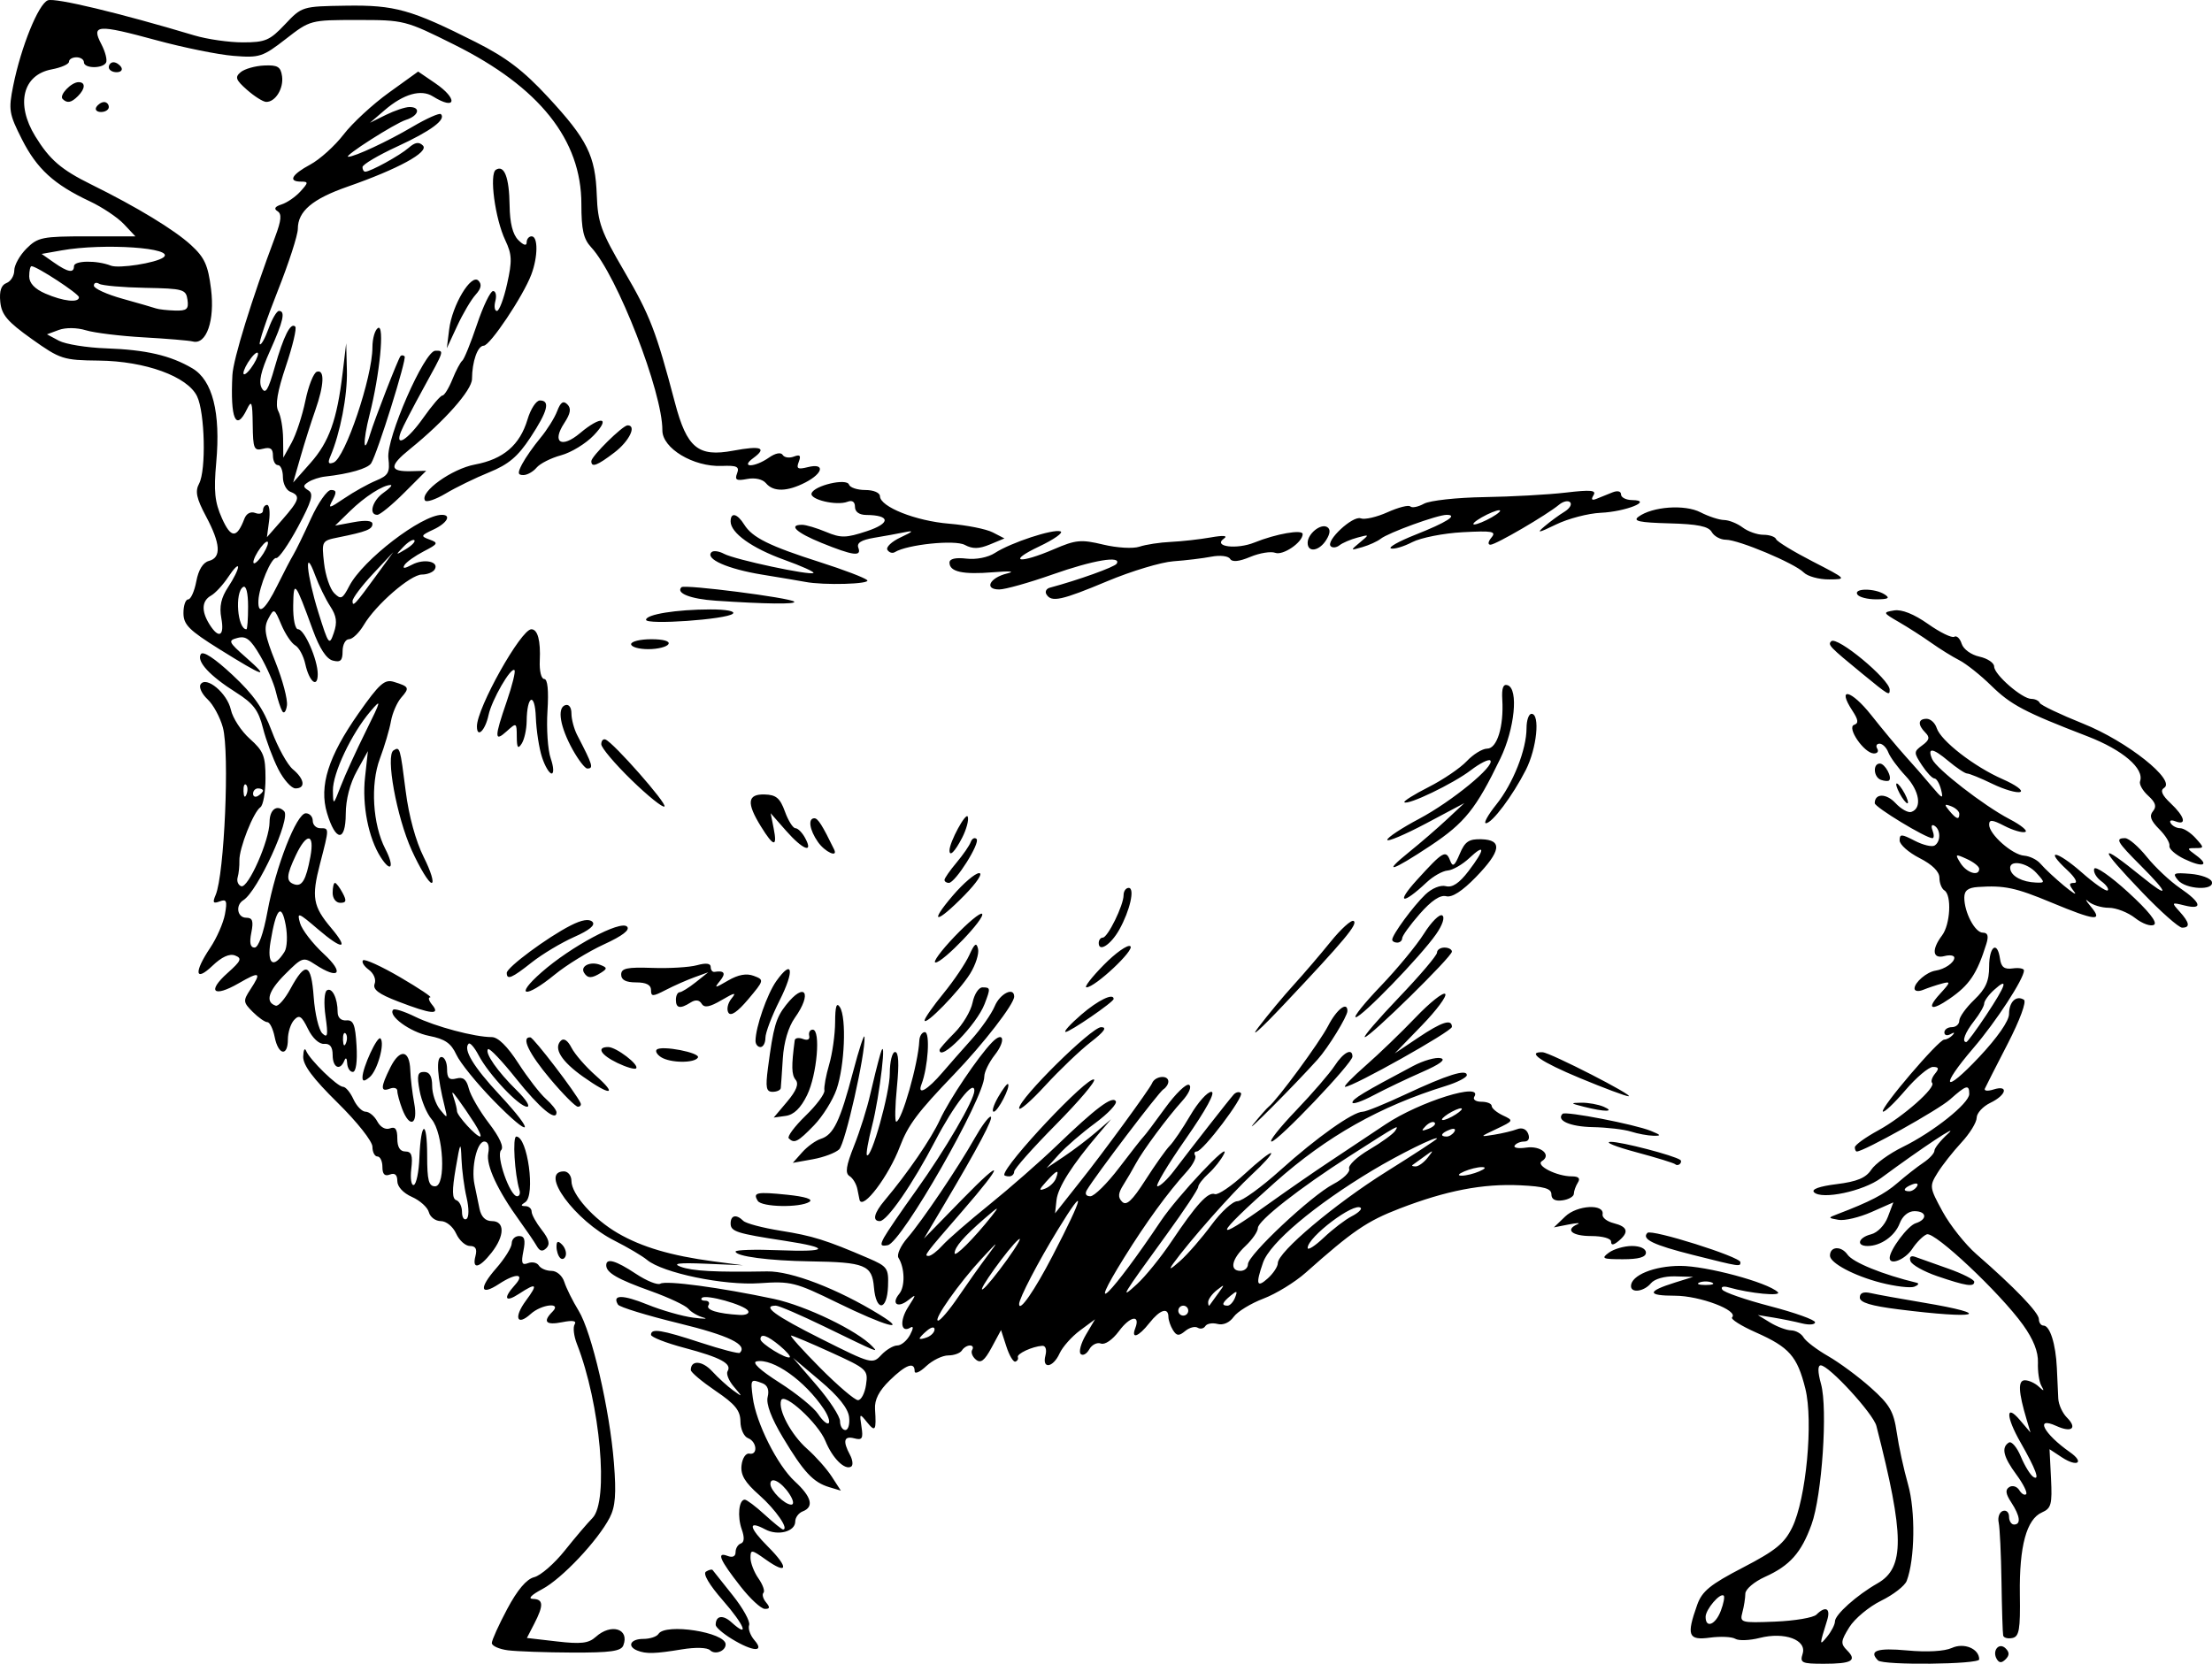<?xml version="1.0" encoding="UTF-8" standalone="no"?>
<!-- Created with Inkscape (http://www.inkscape.org/) -->
<svg
    xmlns:inkscape="http://www.inkscape.org/namespaces/inkscape"
    xmlns:rdf="http://www.w3.org/1999/02/22-rdf-syntax-ns#"
    xmlns="http://www.w3.org/2000/svg"
    xmlns:cc="http://creativecommons.org/ns#"
    xmlns:dc="http://purl.org/dc/elements/1.1/"
    xmlns:sodipodi="http://sodipodi.sourceforge.net/DTD/sodipodi-0.dtd"
    id="svg2"
    sodipodi:docname="Clumber_.svg"
    viewBox="0 0 656.01 493.51"
    sodipodi:version="0.32"
    version="1.0"
    inkscape:output_extension="org.inkscape.output.svg.inkscape"
    inkscape:version="0.46dev+devel"
  >
  <sodipodi:namedview
      id="base"
      bordercolor="#666666"
      height="500px"
      inkscape:pageshadow="2"
      guidetolerance="10.0"
      pagecolor="#ffffff"
      gridtolerance="10.0"
      inkscape:zoom="0.73588405"
      objecttolerance="10.0"
      borderopacity="1.0"
      inkscape:current-layer="svg2"
      inkscape:cx="520.9675"
      inkscape:cy="347.05444"
      inkscape:window-y="-4"
      inkscape:window-x="-4"
      inkscape:window-height="744"
      showgrid="false"
      inkscape:pageopacity="0.0"
      inkscape:window-width="1280"
  />
  <path
      id="path2311"
      style="fill:#000000"
      d="m534.6 490.56c1.31-4.13-5.34-6.59-12.74-4.71-2.98 0.76-6.23 0.87-7.22 0.26-1-0.61-4.38-0.77-7.52-0.35-6.46 0.87-7.03-0.62-3.79-9.72 1.45-4.07 3.85-6.02 13.57-11.07 9.69-5.03 12.3-7.16 14.62-11.91 4.13-8.46 6.3-31.5 3.88-41.19-2.4-9.59-4.75-12.25-14.67-16.65-4.39-1.95-7.56-3.95-7.05-4.46 2.03-2.03-9.56-6.42-16.94-6.42-8.36 0-8.36-1.29-0.01-3.9l5.41-1.69-5.35-0.15c-3.12-0.09-6.12 0.76-7.19 2.06-2.04 2.45-5.9 2.99-5.9 0.82 0-3.18 6.86-5.99 14.61-5.99 7.73 0 25.84 4.87 28.91 7.76 1.42 1.35-8.2 0.43-14.57-1.39-1.6-0.45-2.39-0.17-1.87 0.67 0.5 0.8 6.89 3.01 14.2 4.92 7.32 1.91 13.31 4.05 13.31 4.77 0 0.71-1.74 0.86-3.86 0.33-2.13-0.54-5.94-1.31-8.49-1.73l-4.62-0.75 3.69 2.25c2.03 1.23 4.82 2.27 6.2 2.3s3.04 0.97 3.68 2.1c0.65 1.12 3.92 3.61 7.26 5.53 3.35 1.92 9.06 6.14 12.69 9.39 5.61 5 6.77 7.02 7.68 13.27 0.58 4.06 2.09 10.99 3.35 15.41 2.24 7.84 2.04 22.25-0.4 28.61-0.57 1.47-3.98 4.12-7.58 5.88-3.6 1.77-7.85 5.3-9.44 7.86-2.55 4.1-2.63 4.89-0.69 6.83 3.07 3.07 1.46 4.01-6.87 4.01-6.56 0-7.14-0.27-6.29-2.95zm9.59-9.62c0-2 6.5-7.8 12.62-11.28 8.1-4.61 8.04-14.05-0.33-46.69-0.93-3.65-14.08-17.97-16.5-17.97-0.94 0-0.91 1.96 0.08 5.53 2.03 7.31 0.29 33.1-2.82 41.68-3.02 8.37-6.43 12.21-13.79 15.52-3.23 1.46-5.83 3.68-5.84 4.99-0.01 1.29-0.4 3.78-0.87 5.53-0.82 3.07-0.48 3.17 9.73 2.76 5.82-0.24 11.33-1.17 12.23-2.08 2.71-2.7 4.28-1.87 3.17 1.68-2.34 7.48-2.34 7.73-0.02 4.88 1.29-1.58 2.34-3.63 2.34-4.55zm-33.86-3.12c0.82-2.14 1.21-4.17 0.88-4.5-1.03-1.02-5.38 4.06-5.38 6.28 0 3.52 2.93 2.36 4.5-1.78zm-2.66-97.4c-1.01-0.41-2.67-0.41-3.68 0-1.02 0.41-0.19 0.74 1.84 0.74s2.86-0.33 1.84-0.74zm49.3 112.11c-2.89-2.9-0.26-3.8 8.65-2.97 5.89 0.55 11.03 0.26 13.24-0.74 3.62-1.65 8.11 0.23 8.11 3.4 0 1.49-28.52 1.79-30 0.31zm35.24-0.36c-1.53-2.49 0.64-5.17 2.6-3.21 1.15 1.15 1.15 2.05 0 3.21-1.16 1.15-1.88 1.15-2.6 0zm-441.55-2.65c-2.64-0.34-4.8-1.31-4.8-2.16s2.06-5.4 4.57-10.11c3.03-5.68 5.72-8.86 8.01-9.43 1.9-0.48 5.97-4.02 9.04-7.87s6.76-8.19 8.21-9.65c4.94-4.95 2.35-33.93-4.61-51.7-0.9-2.3-1.2-4.89-0.66-5.76 0.66-1.06-0.54-1.28-3.68-0.65-4.86 0.97-5.88-0.13-2.88-3.13 2.87-2.86-3.25-2.22-6.46 0.68-4.13 3.74-5.11 1.04-1.43-3.94 3.69-4.99 3.2-5.46-2.05-2.02-4.16 2.72-4.79 1.34-1.19-2.64 3.09-3.42 0.29-3.59-4.75-0.28-5.59 3.66-6.02 1.27-0.84-4.63 2.54-2.9 4.62-6.24 4.62-7.43s0.98-2.16 2.18-2.16c1.63 0 1.95 1.11 1.28 4.45-0.72 3.6-0.45 4.29 1.37 3.59 1.24-0.48 2.69-0.16 3.22 0.71 0.54 0.87 2.22 1.58 3.74 1.58 1.57 0 3.22 1.43 3.82 3.32 0.58 1.82 2.48 5.64 4.22 8.48 3.92 6.41 9.22 29.24 10.48 45.17 0.73 9.2 0.43 12.97-1.25 16.23-3.55 6.84-14.21 18.14-20.01 21.2-3.24 1.72-4.34 2.86-2.78 2.9 3.15 0.08 3.25 1.87 0.41 7.37l-2.18 4.22 8.9 1.03c7.13 0.83 9.41 0.56 11.51-1.34 4.57-4.13 10.09-2.44 8.19 2.51-0.66 1.73-3.82 2.17-15.12 2.13-7.86-0.03-16.45-0.34-19.08-0.67zm38.35 0.07c-3.14-1.27-2.03-3.45 1.76-3.45 1.98 0 4.01-0.67 4.51-1.48 2.03-3.27 19.92-0.49 19.92 3.1 0 2.01-3.15 3.19-4.61 1.74-0.82-0.82-4.27-0.93-8.35-0.26-8 1.32-10.65 1.39-13.23 0.35zm28.03-3.44c-2.63-1.6-4.79-3.48-4.79-4.17 0-2.75 2.12-3.1 4.68-0.77 5.49 4.97 3.88 0.86-2.54-6.48-4.08-4.67-6-7.94-5.02-8.55 0.88-0.55 1.76-0.76 1.97-0.47 0.2 0.28 2.87 3.64 5.94 7.47 3.06 3.83 5.27 7.81 4.89 8.85s0.33 3.06 1.56 4.48c3.19 3.66-0.42 3.47-6.69-0.36zm377.04-1.01c-0.15-0.67-0.38-7.85-0.5-15.97-0.12-8.11-0.5-16.01-0.83-17.54-0.34-1.54 0.21-3.09 1.23-3.44 1.01-0.36 1.84 0.4 1.84 1.68 0 1.29 0.67 2.34 1.48 2.34 2.13 0 1.81-2.54-0.82-6.56-1.69-2.57-1.84-3.78-0.57-4.56 0.94-0.59 2.27-0.17 2.95 0.93 0.67 1.09 1.59 1.63 2.03 1.19s-0.85-3.04-2.87-5.78c-3.91-5.29-4.57-8.1-2.24-9.54 0.78-0.48 2.38 1.39 3.54 4.16 1.15 2.77 2.83 5.49 3.71 6.04 2.05 1.26 0.7-2.35-3.8-10.23-4.36-7.62-4.47-11.69-0.18-6.63l3.13 3.68-1.1-3.68c-2.51-8.39-2.67-11.81-0.56-11.81 1.15 0 2.98 0.83 4.08 1.85 1.6 1.49 1.76 1.45 0.8-0.23-0.65-1.15-1.11-4.23-1.01-6.86 0.12-3.21-1.34-6.89-4.43-11.2-6.81-9.48-26.21-27.74-28.53-26.85-1.09 0.42-3.04 2.36-4.32 4.32-2.07 3.16-6.69 5.01-6.69 2.69 0-2.37 5.37-9.55 7.69-10.29 3.58-1.13 3.34-3.59-0.35-3.59-1.81 0-3.53 1.42-4.36 3.6-1.43 3.78-5.62 6.73-9.53 6.73-3.5 0-2.75-2.52 1.04-3.47 1.9-0.48 4.04-2.69 4.97-5.15l1.63-4.32-6.51 2.88c-3.58 1.58-7.97 2.62-9.76 2.3-3.15-0.55-3.16-0.61-0.31-1.69 9.62-3.66 14-5.94 17.83-9.27 2.36-2.06 5.79-4.74 7.61-5.96 1.83-1.22 3.32-2.83 3.32-3.59s1.83-3.04 4.06-5.08c3.67-3.34-7.81 4.27-19.94 13.23-5.25 3.88-17.53 6.47-19.81 4.19-0.9-0.89 1.55-1.78 6.71-2.42 6.02-0.75 8.66-1.85 10.23-4.25 1.16-1.77 5.36-4.82 9.33-6.76 9.07-4.44 19.75-12.95 19.75-15.73 0-2.93-0.87-2.68-5.71 1.63-3.46 3.09-25.57 15.43-27.63 15.43-0.33 0-0.59-0.56-0.59-1.24s3.15-2.96 7.01-5.06c7.31-4 17.22-12.75 15.9-14.06-0.41-0.42-0.02-1.65 0.89-2.74 1.25-1.51 1.1-1.98-0.64-1.98-1.25 0-4.95 3.13-8.22 6.96-3.27 3.82-6.25 6.64-6.63 6.27-0.89-0.9 16.54-21.34 18.2-21.34 0.7 0 1.83-0.61 2.5-1.35 0.72-0.78 0.46-0.89-0.61-0.28-1.02 0.59-1.85 0.36-1.85-0.5s1-1.56 2.22-1.56c1.21 0 2.21-0.87 2.21-1.94 0-1.06 1.99-3.84 4.43-6.18 3.4-3.26 4.42-5.54 4.42-9.86 0-6.05 2.44-7.79 3.22-2.31 0.35 2.5 1.3 3.21 3.79 2.86 1.82-0.25 3.32 0.02 3.32 0.61 0 2.47-8.29 15.2-14.96 22.97-10.19 11.89-8.91 13.96 1.68 2.7 5.4-5.75 8.85-10.71 8.85-12.74 0-3.62 2.12-5.66 4.41-4.24 0.84 0.52-1.17 5.98-4.78 13-3.43 6.65-6.49 12.66-6.8 13.36-0.3 0.69 0.85 0.81 2.57 0.26 4.58-1.45 3.85 1.65-0.93 3.95-2.23 1.07-4.06 3.07-4.07 4.44s-2.05 4.68-4.53 7.35c-2.48 2.68-5.66 6.71-7.06 8.97-2.47 3.99-2.43 4.31 1.49 11.51 2.22 4.07 6.73 9.75 10.02 12.62 11.33 9.86 18.53 17.35 18.53 19.27 0 1.05 0.62 1.92 1.38 1.92 1.9 0 3.63 5.49 3.95 12.54 0.15 3.24 0.34 7.34 0.42 9.11 0.09 1.77 1.23 4.29 2.54 5.6 3.2 3.2 1.46 4.61-3.12 2.52-6.49-2.96-3.75 2.32 4.04 7.78 4.4 3.08 2.22 4.54-2.34 1.56l-3.71-2.44 0.44 8.69c0.38 7.66 0.06 8.86-2.69 10.06-4.58 2.01-6.75 10.06-6.55 24.24 0.16 10.57-0.2 12.62-2.25 13.02-1.34 0.26-2.55-0.07-2.7-0.74zm-25.56-133.24c0.52-0.83-0.08-1.08-1.39-0.58-2.55 0.99-3.02 2.04-0.9 2.04 0.76 0 1.79-0.65 2.29-1.46zm20.52-50.79c5.95-8.97 6.74-11.46 2.36-7.5-1.63 1.47-2.95 3.3-2.95 4.06s-1.33 3.07-2.95 5.13c-2.73 3.46-3.79 6.3-2.36 6.3 0.33 0 2.98-3.59 5.9-7.99zm-369.41 169.47c-6.17-7.86-7.23-10.35-3.89-9.07 1.52 0.59 2.41 0.17 2.41-1.11 0-1.13 0.71-2.28 1.57-2.57 1.02-0.34 1.11-1.8 0.26-4.18-1.36-3.85-0.86-8.82 0.9-8.82 0.57 0 3.22 1.99 5.88 4.43 2.67 2.43 5.12 4.42 5.45 4.42 1.91 0-2.14-5.88-7.03-10.2-4.3-3.8-5.59-5.97-5.26-8.85 0.24-2.1 1.27-3.65 2.29-3.45 2.62 0.53 2.29-3.56-0.37-4.59-1.22-0.46-2.23-2.69-2.25-4.95-0.03-3.25-1.56-5.14-7.38-9.08-4.03-2.74-7.34-5.52-7.34-6.18 0-3.02 3.41-2.81 6.35 0.39 1.78 1.93 4.57 4.47 6.19 5.64 2.9 2.09 2.91 2.07 0.23-1.08-1.5-1.76-2.34-3.83-1.86-4.6 1.37-2.22-2.04-4.06-12.75-6.91-5.48-1.45-9.96-3.2-9.96-3.89 0-1.99 3.02-1.51 14.77 2.34 6.04 1.98 11.25 3.33 11.57 3.01 2.41-2.41-3.22-5.13-18.12-8.77-9.44-2.3-17.55-4.79-18.01-5.53-1.84-3 1.37-3 8.7-0.03 4.25 1.73 10.38 3.48 13.63 3.9 3.25 0.41 4.57 0.39 2.95-0.05s-3.61-1.61-4.42-2.59c-0.82-0.98-5.8-3.33-11.07-5.22-9.97-3.56-13.28-5.48-13.28-7.68 0-2.24 2.82-1.43 8.8 2.53 3.18 2.11 6.44 3.42 7.25 2.93 1.66-1.03 17.87 1.15 33.69 4.52 9.47 2.03 24.77 9.41 29.19 14.09 1.81 1.91 1.97 1.98-14.23-5.89-7.02-3.41-13.49-6.2-14.39-6.2-4.33 0-0.31 2.95 13.5 9.88 14.83 7.44 15.17 7.53 17.76 4.75 1.45-1.55 3.59-2.82 4.74-2.82 1.16 0 2.86-1.41 3.78-3.13 1.02-1.91 1.08-2.76 0.15-2.19-2.88 1.78-3.31-1.99-0.7-6.08 2.47-3.87 2.48-3.98 0.03-2.04-3.14 2.48-5.12 1.08-2.67-1.88 1.78-2.15 1.66-7.67-0.23-10.68-0.57-0.91 0.62-3.56 2.65-5.9 4.38-5.06 15.08-20.92 20.02-29.69 1.94-3.44 4.03-6.26 4.64-6.27 1.14-0.01-3.73 9.18-14.05 26.55l-5.7 9.59 11.28-11.56c12.64-12.95 12.66-11.04 0.04 3.49-11.16 12.86-11.44 13.23-9.94 13.23 0.72 0 2.57-1.41 4.11-3.13 1.55-1.73 7.79-7.16 13.88-12.07 6.09-4.92 15.05-12.77 19.92-17.45 11.67-11.22 16.57-14.91 17.6-13.24 0.47 0.75-2.31 3.69-6.16 6.53-3.86 2.84-8.68 7-10.71 9.25l-3.68 4.08 5.16-3.45c2.84-1.9 7.15-5.17 9.59-7.27l4.42-3.82-3.77 4.43c-7.81 9.16-12.01 15.78-12.43 19.58l-0.43 3.93 2.87-3.64c1.57-2.01 3.66-4.64 4.63-5.86 6.27-7.82 20.65-27.49 21.26-29.08 0.84-2.18 4.84-2.6 4.84-0.51 0 0.76-0.67 1.8-1.49 2.31-1.36 0.84-20.1 25.52-22.67 29.86-0.67 1.13-0.27 1.85 1.03 1.85 1.16 0 5.02-3.82 8.56-8.49 3.55-4.66 6.8-8.81 7.24-9.22 0.43-0.4 3.31-4.22 6.4-8.49 3.09-4.26 6.28-7.34 7.08-6.84 0.85 0.52-0.03 2.56-2.06 4.8-4.42 4.89-11.7 14.73-13.79 18.63-0.87 1.63-2.51 4.45-3.65 6.25-1.56 2.48-1.65 3.7-0.36 4.99 1.28 1.28 2.97-0.29 6.91-6.44 2.86-4.47 6.1-9.04 7.2-10.15 1.1-1.1 3.85-5.16 6.11-9.02 2.25-3.85 5.06-7 6.24-7 1.34 0-1.51 5.25-7.62 14.01-5.38 7.71-9.14 14.02-8.36 14.02s2.99-2.07 4.91-4.61c5.46-7.21 16.31-21.07 17.68-22.59 0.68-0.75 1.66-0.96 2.16-0.46 1.05 1.06-11.26 17.33-13.1 17.33-0.67 0-0.88 0.54-0.47 1.21 0.41 0.66-0.72 2.82-2.51 4.79-5.59 6.16-12.03 15-18.55 25.49-11.87 19.06-3.7 10.91 10.86-10.84 5.02-7.5 20.99-24.46 18.74-19.9-0.8 1.64-2.85 4.23-4.55 5.77-1.7 1.53-3.09 3.33-3.09 4s-4.15 6.92-9.22 13.91c-13.65 18.79-14.24 19.78-8.93 14.91 2.5-2.29 7.07-7.94 10.16-12.54 7.48-11.16 10.91-14.91 12.94-14.16 0.93 0.34 4.94-2.38 8.91-6.04 3.97-3.67 7.47-6.42 7.77-6.11 0.31 0.3-2.27 3.18-5.74 6.38-5.89 5.46-18.43 19.65-23.26 26.32-1.52 2.11-0.94 1.9 2.02-0.73 2.28-2.03 6.46-6.85 9.3-10.7 2.83-3.85 6.29-7.01 7.67-7.01s7.13-4.16 12.78-9.24c10.68-9.62 21.53-17.31 24.42-17.31 0.93 0 6.65-2.33 12.73-5.18 12.31-5.76 18.12-7.58 18.12-5.67 0 0.7-2.82 2.15-6.27 3.22-19.49 6.03-35.23 14.91-50.53 28.51-18.5 16.44-19.11 18.7-1.66 6.2 5.51-3.94 13.53-9.49 17.83-12.33s11.71-7.77 16.47-10.97c10.16-6.8 29.16-12.72 26.37-8.21-0.5 0.81 0.45 1.48 2.13 1.48 1.67 0 3.03 0.56 3.03 1.25 0 0.68 1.5 1.94 3.32 2.8 3.25 1.51 3.2 1.6-1.84 3.99-5.13 2.42-5.13 2.44-0.74 1.73 2.44-0.39 5.5-1.13 6.82-1.64 1.46-0.56 2.73-0.03 3.27 1.37 0.54 1.41 0.08 2.3-1.2 2.3-1.14 0-2.41 0.54-2.82 1.21-0.41 0.66 1.13 0.93 3.42 0.59 4.36-0.64 7.64 2.18 4.67 4.01-2.03 1.26 4.37 4.52 8.86 4.52 2.02 0 2.6 0.59 1.8 1.84-0.64 1.01-1.18 2.51-1.19 3.32s-1.52 1.69-3.34 1.95c-2.2 0.31-3.32-0.29-3.32-1.78 0-1.72-2.14-2.34-9.22-2.68-11.12-0.53-21.95 1.56-35.78 6.89-9.72 3.75-13.88 6.59-27.88 19.04-3.16 2.81-8.8 6.27-12.54 7.69-3.73 1.42-7.7 3.85-8.81 5.41-1.22 1.71-3.11 2.54-4.79 2.1-1.53-0.4-3.15-0.11-3.62 0.64-0.46 0.75-1.48 0.96-2.27 0.47-0.8-0.49-2.46-0.04-3.7 0.99-1.85 1.53-2.51 1.48-3.6-0.24-0.74-1.17-1.36-2.95-1.37-3.97-0.03-2.95-2.52-2.14-5.66 1.85-3.2 4.07-5.47 4.9-4.17 1.52 1.59-4.15-1.55-3.59-4.83 0.86-1.92 2.58-4.18 4.14-5.36 3.69-1.13-0.43-2.68 0.34-3.45 1.72-0.78 1.38-1.92 2-2.55 1.37-0.62-0.63 0.08-3.2 1.56-5.71l2.7-4.57-4.45 3.3c-2.45 1.81-5.18 4.88-6.07 6.82-1.95 4.29-5.28 4.75-4.19 0.59 0.44-1.72 0.05-2.91-0.94-2.85-2.93 0.18-7.62 2.36-7.24 3.36 0.21 0.53-0.13 1.13-0.74 1.33-0.6 0.2-1.81-1.82-2.67-4.5l-1.58-4.86-2.78 5.16c-2.12 3.93-3.24 4.79-4.68 3.6-1.05-0.87-1.54-2.17-1.09-2.89 0.44-0.72 0.14-1.3-0.67-1.3s-1.88 0.66-2.38 1.47c-0.51 0.81-2.33 1.48-4.05 1.48-1.73 0-4.68 1.44-6.56 3.2-1.87 1.77-3.41 2.43-3.41 1.48 0-2.92-2.63-1.95-7.43 2.75-3.15 3.08-4.5 5.72-4.32 8.48 0.42 6.4 0.09 6.95-2.36 3.92-2.21-2.75-2.28-2.69-1.66 1.31 0.55 3.52 0.21 4.07-2.11 3.46-3.09-0.81-3.51 0.77-1.29 4.91 0.81 1.52 0.97 3.08 0.35 3.46-1.89 1.17-5.55-2.46-7.64-7.59-2.16-5.29-12.3-14.59-13.14-12.05-0.95 2.84 3 10.21 7.69 14.36 2.54 2.24 5.84 5.95 7.32 8.24l2.71 4.18-3.44-1.03c-4.76-1.43-7.58-4.45-13.75-14.74-3.45-5.75-5.03-9.96-4.52-12.02s-0.03-3.48-1.54-4.06c-3.52-1.35-3.58-1.26-2.88 4.2 0.96 7.51 7.28 20.13 12.48 24.91 4.98 4.58 5.76 7.58 2.34 8.89-1.22 0.47-2.22 1.83-2.22 3.01 0 3-5.15 4.34-8.92 2.32-5.23-2.79-4.85-0.56 0.86 5.16 6.27 6.27 5.86 8.47-0.7 3.79-4.21-2.99-4.51-3.03-4.51-0.49 0 1.5 1.06 4.25 2.36 6.1 1.3 1.86 1.97 3.77 1.49 4.25s-0.14 1.77 0.77 2.86c1.24 1.49 1.14 1.96-0.39 1.92-1.11-0.03-4.34-3.02-7.18-6.65zm14.43-27.51c-2.37-3.57-5.58-5.24-5.58-2.89 0 1.96 4.21 6.13 6.18 6.13 0.9 0 0.65-1.36-0.6-3.24zm17.75-22.78c-0.31-2.56-3.2-6.18-8.55-10.69l-8.08-6.82 6.97 8.09c3.84 4.45 6.98 9.27 6.98 10.7s0.71 2.61 1.57 2.61c0.87 0 1.37-1.75 1.11-3.89zm-7.49-2.34c-5.64-8.41-15.04-15.08-19.92-14.14-1.52 0.29 0.98 2.62 6.78 6.31 5.05 3.22 10.22 7.43 11.47 9.35 1.26 1.92 2.66 3.12 3.11 2.67s-0.2-2.34-1.44-4.19zm12.52-7.2c0.65-4.42 0.32-4.72-10.34-9.58-6.06-2.77-11.41-5.02-11.89-5.02-0.49 0 3.39 4.31 8.62 9.59 5.23 5.27 10.28 9.58 11.22 9.58 0.95 0 2.02-2.05 2.39-4.57zm-25.57-11.57c-3.72-3.09-5.75-3.77-5.74-1.93 0 1.26 7.8 6.05 8.69 5.33 0.32-0.25-1.01-1.78-2.95-3.4zm45.89-4.85c0-0.86-0.94-0.72-2.21 0.34-1.22 1.01-2.21 2.07-2.21 2.35s0.99 0.13 2.21-0.34 2.21-1.52 2.21-2.35zm7.02-9.62c2.62-3.85 6.5-9.33 8.63-12.17 3.52-4.7 3.38-4.64-1.61 0.74-6.74 7.25-14.61 18.44-12.98 18.44 0.66 0 3.34-3.15 5.96-7.01zm-62.32 4.1c-1.09-1.77-12.55-4.97-13.69-3.83-0.46 0.46-0.02 0.84 0.97 0.84s1.43 0.62 0.96 1.37c-0.84 1.36 2.75 2.47 9.24 2.85 1.88 0.11 3.01-0.44 2.52-1.23zm130.54-0.04c0-0.81-0.66-1.48-1.47-1.48-0.82 0-1.48 0.67-1.48 1.48s0.66 1.47 1.48 1.47c0.81 0 1.47-0.66 1.47-1.47zm-40.26-16.23c9.42-18.16 10.14-21.77 1.56-7.74-5.83 9.51-11.46 20.33-11.46 22.01 0 2.6 4.56-3.97 9.9-14.27zm49.16 11.07c2-2.73 1.97-2.8-0.42-0.93-1.42 1.11-2.58 2.72-2.58 3.57 0 0.84 0.19 1.26 0.42 0.92s1.39-1.94 2.58-3.56zm4.99 1.26c0.78-2.02 0.56-2.11-1.32-0.55-2.56 2.12-2.82 2.97-0.92 2.97 0.72 0 1.73-1.09 2.24-2.42zm-67.62-11.23c3.05-4.25 4.57-6.94 3.38-5.96-2.84 2.33-12.65 16-10.55 14.71 0.89-0.55 4.11-4.49 7.17-8.75zm80.29 1.04c0-3.31 16.93-17.57 32.19-27.13 8.26-5.17 15.02-9.59 15.02-9.83 0-0.86-11.19 4.67-19.18 9.47-17.1 10.27-30.37 21.46-32.41 27.32-2.25 6.45-1.88 7.66 1.43 4.67 1.62-1.47 2.95-3.49 2.95-4.5zm-8.86 0.32c0-2.74 18.74-20.33 25.31-23.76 2.96-1.55 5.08-3.61 4.71-4.58s2.31-3.52 5.97-5.66c3.65-2.15 7.11-4.66 7.69-5.59 1.19-1.92 1.32-2-13.43 7.44-14.91 9.53-27.3 19.25-27.3 21.41 0 1.02-1.65 3.42-3.68 5.33-4.13 3.88-4.83 7.38-1.48 7.38 1.22 0 2.21-0.89 2.21-1.97zm-76-14.27c2.46-3.09 2.12-2.97-2.16 0.75-6.15 5.35-8.77 8.39-8.83 10.23-0.05 1.42 5.72-4.34 10.99-10.98zm106.74 0.07c1.9-0.98 3.12-2.11 2.71-2.51-1.84-1.85-15.74 8.63-15.74 11.87 0 0.81 2.16-0.56 4.79-3.05 2.64-2.5 6.35-5.34 8.24-6.31zm-87.69-11.24c1.1-2.87 0.36-2.64-2.85 0.92-2.24 2.47-2.3 2.85-0.34 2.09 1.31-0.5 2.74-1.86 3.19-3.01zm125.56-2.1c1.85-0.8 2.13-1.27 0.73-1.27-1.21 0-3.54 0.57-5.16 1.27-1.86 0.8-2.13 1.27-0.74 1.27 1.22 0 3.54-0.57 5.17-1.27zm-15.31-4.06c1.88-2.38 1.81-2.42-0.92-0.41-1.63 1.19-3.23 2.35-3.57 2.58s0.08 0.42 0.93 0.42c0.84 0 2.45-1.17 3.56-2.59zm7.92-7.72c0.52-0.84-0.08-1.09-1.39-0.58-2.56 0.98-3.02 2.03-0.9 2.03 0.76 0 1.79-0.65 2.29-1.45zm-5.85-2.69c-0.46-0.45-1.65 0-2.65 1.01-1.44 1.46-1.28 1.63 0.83 0.83 1.45-0.56 2.27-1.38 1.82-1.84zm8.07-4.07c0-0.41-1.33-0.03-2.95 0.84s-2.95 1.91-2.95 2.31c0 0.41 1.33 0.03 2.95-0.84s2.95-1.91 2.95-2.31zm-185.15 57.53c-12.52-6.13-13.83-6.46-23.11-5.82-10.55 0.74-28.76-3.04-33.41-6.93-1.37-1.14-5.69-3.7-9.61-5.68-11.85-5.98-22.49-20.56-15.01-20.56 1.22 0 2.22 1.28 2.22 2.84 0 3.96 6.54 11.31 13.8 15.51 7.09 4.11 15.79 6.67 28.24 8.33l8.85 1.17-11.06-0.46c-7.91-0.33-10.04-0.08-7.46 0.89 3.47 1.29 10.25 1.66 25.66 1.39 7.16-0.13 20.95 5.18 33.43 12.87 8.69 5.36 1.5 3.32-12.54-3.55zm314.61 1.93c-8.13-1.02-11.44-2.03-11.44-3.5 0-1.39 1.1-1.82 3.32-1.3 1.83 0.42 8.84 1.69 15.59 2.82 21.35 3.59 16.16 4.97-7.47 1.98zm-303.82-6.56c-0.55-6.58-2.65-7.43-18.9-7.67-12.18-0.18-22.13-1.49-22.13-2.91 0-0.5 5.81-0.68 12.91-0.39 14.74 0.59 15.5-0.69 1.67-2.8-14.24-2.17-16.05-2.75-16.05-5.13 0-2.48 1.69-2.84 3.76-0.79 0.77 0.77 5.76 2.09 11.09 2.94 9.48 1.51 13.47 2.76 25.93 8.12 5.74 2.47 6.1 2.97 5.9 8.36-0.27 7.36-3.57 7.58-4.18 0.27zm298.64-1.33c-7.93-2.04-15.11-5.85-15.11-8.03 0-2.79 3.33-2.98 5.21-0.3 1.62 2.32 10.45 5.91 20.54 8.35 0.77 0.19 0.43 0.71-0.74 1.16-1.18 0.44-5.63-0.09-9.9-1.18zm16.7-1.95c-4-1.37-7.58-3.39-7.94-4.48-0.41-1.21 0.13-1.7 1.38-1.25 1.12 0.4 5.53 1.97 9.79 3.48 4.26 1.5 7.75 3.27 7.75 3.92 0 1.62-2.43 1.25-10.98-1.67zm-433.51-6c0.54-2.06 0.04-2.95-1.65-2.95-1.33 0-3.17-1.66-4.09-3.69-0.95-2.08-2.93-3.69-4.54-3.69-1.56 0-3.16-1.18-3.54-2.63-0.37-1.44-2.64-3.49-5.02-4.54-2.59-1.15-4.34-3.05-4.34-4.71 0-1.86-0.73-2.5-2.21-1.93-1.54 0.59-2.21-0.1-2.21-2.26 0-1.71-0.67-3.1-1.48-3.1s-1.48-1.3-1.48-2.88c0-1.62-4.53-7.35-10.32-13.05-7.354-7.24-10.296-11.19-10.213-13.72 0.064-1.95 0.454-2.71 0.865-1.69 1.071 2.66 9.308 10.68 10.968 10.68 0.76 0 2.15 1.66 3.07 3.69 0.93 2.03 2.55 3.69 3.61 3.69 1.05 0 2.62 1.3 3.47 2.89 0.91 1.71 2.45 2.55 3.74 2.06 1.59-0.61 2.19 0.21 2.19 3 0 2.56 0.8 3.85 2.38 3.85 1.84 0 2.24 1.15 1.76 5.19-0.33 2.85 0.01 4.98 0.75 4.74 0.75-0.25 1.5-3.91 1.66-8.13 0.44-10.97 2.3-11.43 2.3-0.57 0 7.34 0.46 9.1 2.35 9.1 3.33 0 2.5-15.78-1.05-19.92-1.4-1.62-2.99-5.44-3.55-8.48-0.84-4.53-0.59-5.53 1.35-5.53 1.62 0 2.38 1.31 2.38 4.14 0 2.28 1.04 5.43 2.32 7.01 2.24 2.76 2.29 2.73 1.4-0.83-2.21-8.8-2.6-14.75-0.97-14.75 0.92 0 1.67 1.6 1.67 3.55 0 2.74 0.63 3.39 2.76 2.83 2.02-0.53 3.01 0.27 3.69 2.97 0.51 2.04 3.19 6.67 5.96 10.29 3.22 4.22 4.52 7.1 3.61 8.01-1.58 1.58 2.62 13.66 4.75 13.66 0.7 0 1.02-0.83 0.7-1.85-1.43-4.67-2.1-15.86-0.94-15.86 3.36 0 5.74 17.51 2.65 19.48-1.38 0.87-1.36 1.14 0.06 1.16 1.01 0.01 1.84 0.74 1.84 1.63s1.35 3.32 3 5.42c2.15 2.74 2.54 4.25 1.38 5.39-1.15 1.14-1.97 0.97-2.87-0.62-0.7-1.22-2.96-4.54-5.02-7.38-6.58-9.07-10.05-16.52-9.36-20.11 0.41-2.15-0.04-3.49-1.16-3.49-2.18 0-3.95 7.7-2.92 12.7 0.4 1.95 1.08 5.21 1.49 7.23 0.51 2.42 1.76 3.67 3.69 3.67 3.87 0 3.81 4.38-0.14 9.39-3.63 4.62-5.82 5.05-4.74 0.94zm-2.64-17.33c-0.71-3.04-1.39-8.19-1.51-11.44-0.21-5.39-0.36-5.15-1.73 2.88-1.1 6.45-1.05 8.93 0.19 9.35 0.93 0.31 1.69 1.87 1.69 3.47 0 1.61 0.59 2.55 1.32 2.1 0.77-0.47 0.79-3.13 0.04-6.36zm2.27-22.13c-1.43-2.23-3.58-5.39-4.78-7.01-1.87-2.55-2.04-2.59-1.24-0.25 0.5 1.49 0.91 3.19 0.91 3.78 0 1.31 5.68 7.53 6.87 7.53 0.47 0-0.32-1.82-1.76-4.05zm361.5 39.18c-11.82-2.97-15.42-4.71-13.56-6.56 1.19-1.2 27.57 7.11 27.57 8.69 0.01 1.4 0.06 1.41-14.01-2.13zm-336.02 0.87c-0.6-0.6-1.08-2.1-1.08-3.34 0-1.66 0.44-1.83 1.64-0.62 0.9 0.9 1.39 2.4 1.08 3.33-0.31 0.94-1.05 1.22-1.64 0.63zm311.03-1.57c1.48-1.08 4.55-1.97 6.83-1.97 2.47 0 4.15 0.8 4.15 1.97 0 1.35-2.13 1.96-6.84 1.96-6.05 0-6.52-0.22-4.14-1.96zm-214.99-4.46c0.82-1.52 5.13-7.85 9.6-14.07 8.53-11.9 17.2-26.76 17.2-29.49 0-3.55-6.05 4.2-11.6 14.85-6.67 12.82-14.27 23.82-16.44 23.82-2.29 0-1.73-2.38 1.44-6.14 6.83-8.11 13.79-18.26 16.39-23.92 2.75-5.97 11.36-18.77 15.45-22.96 3.47-3.56 4.16-0.51 0.83 3.72-1.71 2.18-3.12 5.06-3.12 6.39 0 6.4-24.51 49.26-28.62 50.05-2.12 0.41-2.33 0-1.13-2.25zm215.64 1.2c0-0.95-2.52-1.66-5.9-1.66-5.7 0-7.85-1.86-4.06-3.51 1.02-0.44-0.15-0.41-2.58 0.07l-4.43 0.87 3.36-3.23c3.52-3.39 11.69-3.84 11.08-0.62-0.18 0.94 1.32 2.11 3.32 2.61 4.16 1.05 4.6 2.65 1.42 5.29-1.53 1.26-2.21 1.32-2.21 0.18zm-253.07-12.09c-1.55-2.5-0.36-2.75 8.7-1.82 5.42 0.56 7.82 1.33 6.59 2.12-2.81 1.78-14.14 1.56-15.29-0.3zm30.19-0.27c-0.06-0.2-0.35-1.63-0.64-3.17s-1.34-3.3-2.33-3.91c-1.37-0.85-1.04-3.02 1.34-9 1.73-4.34 3.89-11.21 4.8-15.27 0.92-4.05 2.25-9.36 2.95-11.8 2.15-7.39-0.1 12.23-2.44 21.28-1.14 4.41-1.81 8.26-1.5 8.57 1.28 1.28 6.78-18.38 6.78-24.23 0-3.5 0.71-6.36 1.57-6.36 1.05 0 1.23 3.4 0.55 10.33-0.56 5.68-0.66 10.33-0.21 10.33 1.62 0 6.55-17.31 6.84-23.97 0.06-1.42 0.8-2.59 1.65-2.59 1.62 0 0.95 10.38-0.99 15.45-1.36 3.52 1.74 1.77 6.3-3.58 1.76-2.06 5.57-6.39 8.45-9.61 2.89-3.21 6.02-7.7 6.96-9.95 1.55-3.75 5.77-5.83 5.77-2.85 0 2.22-9.1 13.99-17.84 23.08-10.8 11.24-13.61 14.99-16.04 21.39-3.31 8.76-11.02 18.97-11.97 15.86zm42.9-7.45c0-3.08 24.8-29.4 26.63-28.27 0.65 0.4-4.42 6.38-11.25 13.3-6.84 6.91-12.43 13.21-12.43 13.99 0 0.79-0.67 1.43-1.48 1.43s-1.47-0.21-1.47-0.45zm199.02-3.14c-0.35-0.35-5.61-1.97-11.68-3.6-6.08-1.63-9.45-3-7.49-3.05 3.03-0.08 18.8 4.02 20.66 5.37 0.34 0.24 0.28 0.77-0.12 1.18-0.41 0.4-1.02 0.45-1.37 0.1zm-258.95-3.54c1.53-1.72 4.02-3.52 5.54-4 3.77-1.2 5.7-5.21 9.55-19.85 1.81-6.9 3.35-11.55 3.41-10.33 0.25 5.11-5.71 31.53-7.51 33.29-1.08 1.04-4.62 2.37-7.86 2.95l-5.9 1.06 2.77-3.12zm-3.97-4.15c-0.52-0.52 1.72-3.53 4.97-6.69 3.26-3.15 5.78-6.55 5.6-7.53-0.17-0.99 0.46-4.45 1.42-7.7 0.95-3.24 1.74-8.89 1.76-12.54 0.02-4.75 0.43-6.01 1.43-4.43 1.99 3.15 1.4 17.39-1 24.34-1.13 3.25-4.14 8.06-6.7 10.7-4.78 4.94-5.85 5.48-7.48 3.85zm150.45-8.27c4.85-5.07 10.01-11.05 11.46-13.28 2.6-3.99 5.26-5.36 5.26-2.7 0 1.95-22.14 25.2-24 25.2-0.85 0 2.42-4.15 7.28-9.22zm-12.69 4.07c1.97-2.43 4.02-4.75 4.55-5.16 2.53-1.98 15.11-19.09 17.64-23.99 2.54-4.93 5.75-7.4 5.73-4.43 0 1.61-5.74 10.95-8.84 14.39-6.75 7.51-22.27 23.11-19.08 19.19zm112.02 2.2c-2.03-0.65-7.13-1.25-11.35-1.33-6.72-0.13-10.91-1.98-8.94-3.95 0.85-0.86 21.4 3.12 26.19 5.07 3.05 1.24 3.17 1.49 0.74 1.44-1.62-0.03-4.61-0.58-6.64-1.23zm-337.31-9.19c-4.97-5.09-9.94-11.22-11.05-13.63-1.57-3.41-3.37-4.65-8.11-5.58-5.6-1.11-12.34-6.04-10.61-7.76 0.4-0.41 3.33 0.53 6.51 2.09 5.97 2.93 17.67 6.04 22.71 6.04 1.86 0 4.65 2.74 7.87 7.74 2.75 4.26 6.42 9.01 8.16 10.56 1.75 1.55 3.17 3.35 3.17 4.01 0 2.94-5.02-1.25-11.98-9.99-4.16-5.23-7.9-9.16-8.32-8.75-1.07 1.08 2.83 6.68 8.57 12.29 2.7 2.64 4.05 4.79 2.99 4.79-2.37 0-11.37-9.56-14.36-15.26-1.21-2.3-2.54-3.85-2.96-3.43-1.68 1.69 1.42 6.83 9.12 15.1 11.02 11.84 9.58 13.33-1.71 1.78zm-27.12 2.45c-0.79-2.08-1.44-4.47-1.44-5.32 0-0.84-0.99-1.15-2.21-0.68-2.83 1.08-2.79-0.4 0.14-6.29 2.82-5.65 5.7-5.28 5.91 0.78 0.08 2.4 0.61 6.82 1.17 9.83 1.2 6.39-1.33 7.58-3.57 1.68zm114.17-2.14c2.76-3.28 3.53-5.27 2.52-6.48-1.23-1.49-1.29-4.06-0.27-11.72 0.09-0.7 1.19-0.87 2.44-0.4 1.37 0.53 2.1 0.15 1.85-0.94-0.23-1 0.24-1.82 1.05-1.82 2.43 0 1.27 13.39-1.68 19.43-1.87 3.83-3.9 5.81-6.32 6.15l-3.57 0.5 3.98-4.72zm62.57-1.35c1.37-2.38 2.69-4.13 2.94-3.88 0.8 0.8-3.04 8.21-4.25 8.21-0.65 0-0.05-1.95 1.31-4.33zm6.23 3.29c0-2.84 21.45-24.04 24.32-24.04 1.86 0 0.94 1.32-3.09 4.44-3.16 2.45-9.22 8.24-13.48 12.88s-7.75 7.66-7.75 6.72zm167.45-0.44c-4.02-1.02-4.09-1.13-0.74-1.19 2.03-0.04 5.01 0.5 6.64 1.19 3.63 1.57 0.24 1.57-5.9 0zm-306.54-8.27c-6.34-7.54-8.71-12.51-5.86-12.3 0.98 0.07 13.6 16.59 14.88 19.47 0.27 0.6-0.08 1.1-0.79 1.1-0.7 0-4.41-3.72-8.23-8.27zm237.94 7.03c0-1.07 3.24-3.02 18.01-10.85 3.01-1.59 6.66-2.64 8.11-2.32 1.75 0.38-0.1 1.78-5.47 4.13-4.46 1.96-10.94 5.05-14.38 6.88-3.45 1.83-6.27 2.8-6.27 2.16zm67.49-7.24c-11.66-4.85-16.02-7.87-11.07-7.67 2.24 0.09 27.55 13.06 25.45 13.04-0.81 0-7.28-2.42-14.38-5.37zm-295.62-0.4c-6.51-4.61-8.88-8.45-6.63-10.7 0.87-0.87 2.05-0.08 3.16 2.09 0.98 1.91 4.19 5.61 7.15 8.22 6.7 5.92 4.45 6.16-3.68 0.39zm54.78-2.55c1.63-12.38 2.36-14.91 5.37-18.74 5.57-7.08 7.92-3.65 2.61 3.8-1.92 2.71-3.26 7.22-3.56 12.03-0.27 4.24-0.54 8.2-0.61 8.81s-1.16 1.11-2.43 1.11c-1.89 0-2.13-1.25-1.38-7.01zm177.23-0.74c3.94-3.45 10.63-9.89 14.86-14.32s8.18-7.56 8.77-6.97-2.53 4.81-6.95 9.37l-8.02 8.28 6.9-4.63c7.07-4.75 10.06-5.71 10.06-3.24 0 1.32-29.31 17.78-31.67 17.78-0.62 0 2.11-2.82 6.05-6.27zm-297.47 3.45c0-2.88 4.42-12.44 5.33-11.53 1.38 1.39-0.9 9.57-3.21 11.48-1.57 1.3-2.12 1.32-2.12 0.05zm-4.54-4.19c-0.07-1.54-0.41-1.84-0.86-0.73-1.26 3.11-3.448 2.04-3.448-1.68 0-2.43-0.789-3.46-2.525-3.32-1.486 0.12-3.459-1.71-4.794-4.44-1.876-3.84-2.59-4.3-4.114-2.65-1.014 1.1-1.844 3.69-1.844 5.75 0 5.21-2.832 4.72-3.91-0.67-0.486-2.44-1.466-4.43-2.176-4.43s-2.664-1.37-4.344-3.05c-2.839-2.84-2.89-3.3-0.737-6.59 3.441-5.25 2.903-5.54-3.487-1.86-7.437 4.28-9.399 2.42-3.243-3.08 4.05-3.61 4.376-4.37 2.228-5.2-1.647-0.63-3.96 0.42-6.701 3.05-5.192 4.97-5.569 1.99-0.671-5.32 1.932-2.88 3.901-7.37 4.376-9.97 0.722-3.96 0.47-4.58-1.558-3.8-1.934 0.74-2.175 0.36-1.202-1.91 2.597-6.06 4.164-42.19 2.153-49.66-0.821-3.04-2.866-6.82-4.545-8.38-1.679-1.57-2.615-3.55-2.081-4.42 1.636-2.64 7.911 2.6 8.99 7.51 0.541 2.47 3.072 6.35 5.626 8.63 4.062 3.63 4.643 5.09 4.643 11.7 0 4.15-0.682 8.02-1.516 8.6-2.086 1.45-6.322 12.2-6.227 15.81 0.043 1.62-0.189 3.86-0.515 4.98-0.327 1.11 0.144 2.3 1.045 2.63 2.052 0.76 8.393-13.58 8.421-19.05 0.02-3.7 2.2-5.32 4.318-3.2 2.099 2.1-7.834 23.76-12.105 26.4-2.41 1.49-1.794 5.2 0.862 5.2 1.877 0 2.206 0.96 1.513 4.43-0.609 3.04-0.305 4.42 0.97 4.42 1.14 0 2.614-4.12 3.821-10.69 2.443-13.3 8.623-29.14 11.372-29.14 1.131 0 2.056 1 2.056 2.21 0 1.22 0.996 2.22 2.213 2.22 2.72 0 2.721-0.18-0.067 10.58-2.562 9.89-2.094 12.58 3.303 18.99 5.45 6.48 3.45 6.68-3.905 0.39-5.868-5.03-6.266-5.16-5.32-1.84 0.563 1.98 3.72 6.08 7.016 9.13 6.249 5.77 4.589 7.83-2.541 3.16-3.502-2.3-3.799-2.2-8.928 2.93-4.978 4.98-5.942 8.25-2.743 9.3 0.761 0.25 2.711-1.98 4.334-4.97 4.508-8.3 6.187-7.7 6.921 2.45 0.356 4.91 1.511 9.75 2.567 10.75 1.57 1.49 1.742 0.57 0.94-5.05-0.553-3.88-0.374-7.25 0.411-7.74 1.546-0.95 3.178 2.36 3.178 6.46 0 1.63 1 2.59 2.58 2.46 2.11-0.17 2.66 1.22 3.03 7.54 0.27 4.72-0.16 7.75-1.11 7.75-0.85 0-1.6-1.17-1.67-2.59zm-0.47-8.82c-0.49-0.49-0.83 0.38-0.77 1.94 0.07 1.72 0.42 2.07 0.89 0.89 0.43-1.06 0.37-2.34-0.12-2.83zm-18.118-24.22c0.793-1.25 0.946-4.78 0.347-7.98-1.259-6.71-2.857-4.91-4.501 5.06-1.097 6.65 0.912 8.06 4.154 2.92zm7.671-28.18c1.313-7.01-1.071-7.29-4.287-0.51-2.863 6.03-2.973 7.8-0.537 8.65 2.335 0.82 3.52-1.18 4.824-8.14zm-19.054-21.36c-0.491-0.49-0.839 0.38-0.775 1.94 0.071 1.71 0.42 2.06 0.891 0.89 0.426-1.07 0.374-2.34-0.116-2.83zm5.009 1.73c0-0.36-0.663-0.66-1.475-0.66-0.811 0-1.475 0.71-1.475 1.57s0.664 1.15 1.475 0.65c0.812-0.5 1.475-1.21 1.475-1.56zm105.11 80.78c-4.96-2.39-6.32-4.72-2.74-4.72 2.4 0 9.36 5.33 8.27 6.33-0.4 0.38-2.89-0.34-5.53-1.61zm12.95-1.71c-1.19-0.76-1.78-1.77-1.3-2.24 1.36-1.36 13.11 0.92 12.21 2.36-1.05 1.7-8.15 1.62-10.91-0.12zm82.58-2.16c0-0.34 2-2.62 4.44-5.07 2.44-2.44 4.85-6.48 5.35-8.96 0.5-2.49 1.82-4.52 2.93-4.52 2.41 0 2.44 0.21 0.65 4.9-2.34 6.15-13.37 17.41-13.37 13.65zm-54.58-2.69c0.02-4.06 3.44-13.88 6.17-17.73 4.85-6.81 5.47-3.17 0.99 5.72-2.32 4.6-4.22 9.6-4.22 11.11s-0.66 2.74-1.47 2.74-1.47-0.83-1.47-1.84zm149.14-4.02c2.76-3.63 7.45-9.28 10.43-12.54 2.98-3.27 7.93-9.05 11-12.85s6.14-6.57 6.81-6.15c1.37 0.85-2.63 5.64-20.75 24.86-6.88 7.3-10.26 10.31-7.49 6.68zm41.7-8.88c6.2-6.48 11.27-12.45 11.27-13.27 0-0.83 0.99-1.5 2.21-1.5s2.21 0.54 2.21 1.2c0 1.51-24.28 25.36-25.82 25.36-0.62 0 3.94-5.31 10.13-11.79zm-94.22 5.12c4.97-4.29 9.59-6.52 9.59-4.65 0 0.91-13.01 9.84-14.25 9.79-0.68-0.03 1.42-2.35 4.66-5.14zm-46.47 1.69c0-0.62 2.53-4.24 5.63-8.03 3.1-3.8 6.53-8.9 7.63-11.33 1.55-3.45 2.13-3.85 2.59-1.83 0.33 1.43-0.73 4.75-2.36 7.37-3.19 5.14-13.49 15.69-13.49 13.82zm-58.19-2.27c-0.59-0.95-0.19-2.82 0.9-4.16 1.59-1.95 1.03-1.87-2.89 0.42-3.58 2.1-5.14 2.39-5.94 1.09-0.71-1.15-1.82-1.28-3.26-0.37-3.11 1.97-4.38 1.74-4.38-0.8 0-1.21 0.49-2.22 1.1-2.24s2.77-1.36 4.8-2.98l3.69-2.94-4.07 1.47c-2.24 0.81-6.05 2.49-8.48 3.75-3.95 2.04-4.42 2.04-4.42 0.03 0-1.52-1.44-2.25-4.43-2.25-3.03 0-4.42-0.73-4.42-2.31 0-1.88 1.7-2.25 9.22-1.99 5.07 0.18 11.05-0.18 13.28-0.8 2.66-0.73 4.05-0.56 4.05 0.51 0 0.9 0.5 1.56 1.11 1.47 2.96-0.47 3.5 0.39 1.66 2.66-1.84 2.26-1.63 2.25 2.4-0.1 3.01-1.75 5.44-2.19 7.6-1.38 3.13 1.18 3.1 1.3-1.63 6.93-3.2 3.79-5.18 5.14-5.89 3.99zm193.44-7.87c4.86-5.07 10.64-12.07 12.83-15.55s4.63-5.92 5.43-5.43c0.85 0.53 0.09 2.85-1.83 5.59-4.59 6.58-22.04 24.61-23.81 24.61-0.8 0 2.52-4.15 7.38-9.22zm-291.36 4.57c-5.82-2.23-7.63-3.6-6.99-5.27 0.49-1.27-0.27-3.09-1.73-4.16-1.44-1.05-2.21-2.31-1.72-2.8s5.46 1.78 11.04 5.04c5.58 3.27 9.58 5.94 8.89 5.94-0.7 0-0.44 0.99 0.57 2.21 2.56 3.09-0.22 2.83-10.06-0.96zm457.18-2.21c3.26-3.56 3.31-3.84 0.63-3.12-1.63 0.44-4.12 1.27-5.54 1.85-1.43 0.59-2.58 0.42-2.58-0.39 0-1.8 3.63-4.9 6.2-5.29 2.74-0.41 5.6-2.38 5.6-3.84 0-0.69-1.32-0.91-2.95-0.48-3.53 0.92-3.85-1.94-0.69-6.13 2.46-3.25 2.92-11.99 0.69-13.36-0.81-0.5-1.47-2.19-1.47-3.75 0-1.82-2.11-3.91-5.9-5.84-3.25-1.66-5.9-4.01-5.9-5.23 0-1.96 0.53-1.95 4.47 0.09 2.45 1.27 5.11 1.91 5.9 1.42 1.86-1.15 1.84-4.71-0.03-5.86-0.84-0.52-1.08 0.07-0.58 1.39 0.48 1.26 0.47 2.29-0.04 2.29-1.95 0-17.1-9.2-17.1-10.38 0-2.95 3.41-2.97 6.15-0.03 1.63 1.76 3.74 2.94 4.68 2.63 3.28-1.08 2.47-6.27-1.66-10.66-2.29-2.44-4.61-5.59-5.15-7.01s-1.7-2.58-2.59-2.58c-0.88 0-1.19 0.66-0.69 1.47s0.04 1.46-1.02 1.43c-2.88-0.07-8.13-7.72-5.83-8.49 1.38-0.46 1.25-1.5-0.52-4.19-4.74-7.24-0.37-6.23 5.57 1.28 3.37 4.27 7.94 9.75 10.15 12.19 2.21 2.43 5.69 6.41 7.72 8.85 3.24 3.88 3.59 4.02 2.86 1.1-0.46-1.82-1.35-3.32-1.97-3.32s-2.29-1.77-3.71-3.93c-2.46-3.76-2.46-4.02 0.12-5.91 2.09-1.53 2.3-2.36 0.93-3.73-2.37-2.38-2.22-4.13 0.35-4.13 1.16 0 2.5 1.23 2.98 2.73 1.2 3.78 11.12 11.48 19.57 15.18 3.88 1.71 6.22 3.41 5.2 3.79-1.02 0.37-4.71-0.7-8.21-2.39-3.5-1.7-6.88-3.08-7.52-3.08s-3.17-1.69-5.62-3.75c-4.62-3.88-6.27-4.06-4.76-0.52 1.23 2.88 15.33 13.82 22.9 17.77 3.48 1.81 5.58 3.54 4.69 3.84-0.9 0.3-3.67-0.51-6.16-1.8-3.63-1.88-4.53-1.95-4.53-0.35 0 2.85 6.87 8.92 10.38 9.18 1.62 0.12 3.77 1.16 4.77 2.31 3.12 3.59 12.14 11.08 10.06 8.36-1.64-2.16-1.64-2.59 0.04-2.59 1.15 0 0.24-1.64-2.12-3.83-6.95-6.44-3.08-5.8 4.33 0.72 3.81 3.36 7.28 5.75 7.7 5.33s-0.43-1.65-1.91-2.73c-1.47-1.07-2.41-2.73-2.1-3.68 0.32-0.95 4.82 2.16 10.02 6.91 6.09 5.56 8.84 9.01 7.73 9.69-0.94 0.59-3.46-0.31-5.59-1.98-2.13-1.68-5.64-3.05-7.81-3.05-2.16 0-4.87-0.83-6.03-1.84-1.15-1.02-0.85-0.35 0.67 1.47 3.75 4.49 1.4 4.25-11.63-1.17-10.7-4.46-13.99-5.15-21.83-4.63-2.95 0.2-4.05 1.06-4.05 3.15 0 4.4 3.17 10.4 5.49 10.4 1.48 0 1.78 0.96 1.05 3.32-2.76 8.86-5.01 12.22-10.93 16.29-5.45 3.76-6.93 3.04-2.88-1.39zm28.66-35.93c-2.95-3.25-8.33-4.02-7.75-1.1 0.43 2.15 3.62 3.8 7.61 3.95 2.71 0.1 2.72 0.01 0.14-2.85zm-16.97-1.23c0-0.69-1.65-2-3.68-2.92-3.44-1.57-3.56-1.49-1.86 1.24 1.82 2.9 5.54 4.03 5.54 1.68zm-5.9-16.31c0-0.73-1.09-1.74-2.42-2.25-2.03-0.77-2.12-0.56-0.56 1.32 2.13 2.56 2.98 2.83 2.98 0.93zm-420.46 47c8.73-7.67 23.4-15.51 25.35-13.55 0.97 0.97-1.33 2.74-6.82 5.26-4.56 2.09-11.16 6.14-14.67 9.02-8.73 7.15-12.11 6.51-3.86-0.73zm166.65-2.1c3.55-3.62 7.13-6.16 7.95-5.64 1.54 0.95-10.43 12.2-12.99 12.21-0.78 0 1.49-2.95 5.04-6.57zm-176.97 2.28c0-1.62 12.01-10.53 18.98-14.08 3.28-1.67 5.46-2.03 6.42-1.07 0.97 0.97-0.88 2.5-5.45 4.52-3.8 1.69-9.44 5.07-12.54 7.52-5.92 4.69-7.41 5.32-7.41 3.11zm22.93-0.03c-1.22-1.96 1.84-3.48 4.76-2.36 2.12 0.81 2.17 1.13 0.3 2.32-2.77 1.75-4 1.76-5.06 0.04zm109.84-10.71c4.02-4.21 7.7-7.26 8.19-6.78 1.14 1.14-11.57 14.44-13.8 14.44-0.93 0 1.59-3.45 5.61-7.66zm42.79 1.88c0-0.88 0.54-1.6 1.2-1.6 1.47 0 6.17-9.59 6.17-12.59 0-1.19 0.68-2.16 1.51-2.16 1.91 0 0.4 6.72-2.8 12.42-2.5 4.44-6.08 6.76-6.08 3.93zm87.04-1c0-1.45 6.24-9.96 9.82-13.38 1.94-1.86 4.49-2.9 6.09-2.48 1.91 0.5 3.97-0.88 6.7-4.45 4.97-6.51 5.08-8.43 0.24-3.87-2.04 1.91-4.93 3.57-6.42 3.68s-4.31 1.7-6.25 3.53c-7.21 6.79-9.23 6.27-2.86-0.73 7.75-8.53 8.6-9.02 9.86-5.73 0.77 2 1.32 1.6 2.84-2 1.54-3.67 2.71-4.46 6.42-4.35 6.34 0.18 5.86 3.51-1.63 11.23-4.05 4.17-7.08 6.12-8.81 5.67-1.75-0.46-4.38 1.3-7.84 5.25-2.87 3.27-5.21 6.52-5.21 7.23 0 0.7-0.67 1.28-1.48 1.28s-1.47-0.4-1.47-0.88zm222.46-13.99c-13.24-13.8-13.26-15.29-0.06-4.61 8.17 6.62 7.99 5.06-0.37-3.31-7.12-7.12-7.73-8.19-4.68-8.19 1.09 0 3.99 2.51 6.46 5.58s6.89 7.22 9.82 9.22c6.34 4.32 6.93 6.56 1.35 5.16-3.88-0.97-3.93-0.9-1.48 1.8 2.99 3.31 3.23 4.79 0.76 4.79-0.98 0-6.3-4.7-11.8-10.44zm-352.76 0.9c3.1-3.62 6.6-6.61 7.79-6.64 1.21-0.02-0.71 2.86-4.37 6.59-8.4 8.57-10.73 8.6-3.42 0.05zm-183.94-0.78c0-1.63 0.309-2.96 0.686-2.96s1.392 1.33 2.262 2.96c1.26 2.35 1.12 2.95-0.68 2.95-1.284 0-2.268-1.29-2.268-2.95zm547.25-3.8c-1.71-2.05-1.27-2.26 3.76-1.84 3.12 0.26 5.96 1.3 6.29 2.32 0.9 2.73-7.73 2.33-10.05-0.48zm-523.81-8.87c-4.48-9.89-7.79-28.11-5.38-29.6 1.89-1.17 1.95-0.98 3.61 12.12 0.93 7.34 2.98 14.83 5.35 19.55 2.11 4.2 3.16 7.64 2.33 7.64-0.82 0-3.48-4.37-5.91-9.71zm158.02 8.82c0-0.49 1.6-2.79 3.55-5.11s3.85-5.07 4.22-6.11c0.38-1.05 1.15-1.46 1.73-0.93 1.21 1.12-6.3 13.04-8.22 13.04-0.7 0-1.28-0.4-1.28-0.89zm-167.2-6.72c-3.64-5.68-5.57-15.47-4.65-23.72l0.85-7.76-3.27 5.9c-2.05 3.69-3.29 8.47-3.3 12.75-0.04 8.4-3.006 8.24-5.561-0.29-2.399-8.01 0.38-16.79 9.351-29.57 6.18-8.8 7.73-10.18 10.48-9.33 4.56 1.4 4.73 1.76 2.18 4.67-1.25 1.43-2.62 4.58-3.05 7.02-0.43 2.43-1.9 7.41-3.27 11.06-2.87 7.63-2.15 19.55 1.61 26.82 2.78 5.38 1.72 7.27-1.37 2.45zm-4.41-37.38c4.58-9.22 4.72-9.85 1.36-5.9-5.63 6.61-11.218 18.42-11.132 23.52 0.076 4.46 0.101 4.44 2.362-1.39 1.25-3.25 4.59-10.55 7.41-16.23zm309.54 35.72c3.24-2.6 8.22-6.91 11.07-9.57l5.17-4.83-11.43 6.07c-6.29 3.33-11.43 5.5-11.43 4.82 0.01-0.67 4.27-3.49 9.48-6.25 9.69-5.15 22.61-15.75 21.07-17.29-0.47-0.47-3.1 0.85-5.83 2.94-5.21 3.97-18.66 10.44-19.65 9.45-0.31-0.31 2.93-2.34 7.21-4.51s9.36-5.62 11.28-7.66c1.93-2.05 4.66-3.73 6.08-3.73 2.92 0 4.94-6.58 4.47-14.52-0.21-3.47 0.27-4.74 1.6-4.28 3.26 1.12 2.08 12.94-2.18 21.75-7.18 14.87-10.53 19.06-20.66 25.81-11.62 7.73-14.72 8.63-6.25 1.8zm229.78 2.19c-2.64-1.27-4.63-3.02-4.43-3.89s-1.17-3.12-3.05-4.99c-2.51-2.52-3-3.91-1.84-5.3s0.78-2.61-1.41-4.59c-1.64-1.48-2.73-3.41-2.42-4.28 1.34-3.76-5.12-9.3-15.52-13.32-18.82-7.25-22.77-9.34-28.65-15.1-3.16-3.09-7.4-6.46-9.43-7.5-2.03-1.03-5.77-3.35-8.32-5.16s-6.86-4.58-9.59-6.16c-4.79-2.77-4.83-2.89-1.42-3.45 2.27-0.37 5.87 1.07 10.05 4.01 3.58 2.53 7.08 4.23 7.79 3.8 0.7-0.44 1.69 0.5 2.19 2.08 0.51 1.62 2.81 3.28 5.27 3.82 2.4 0.53 4.36 1.85 4.36 2.93 0 2.39 8.3 9.6 11.05 9.6 1.09 0 2.2 0.54 2.47 1.19 0.27 0.66 6.06 3.42 12.86 6.15 13.05 5.22 27.66 16.82 24.02 19.06-1.22 0.76-0.64 2.13 1.95 4.57 4.16 3.9 4.89 6.68 1.42 5.35-1.31-0.51-1.91-0.26-1.39 0.58 0.5 0.8 1.75 1.46 2.8 1.46 1.04 0 3.1 1.32 4.57 2.95 2.57 2.85 2.57 2.95-0.06 2.95-2.58 0-2.57 0.11 0.14 2.09 4.23 3.09 2.11 3.8-3.41 1.15zm-405.24-5.05c-2.51-3.57-3.03-7.04-1.06-7.04 1.05 0 2.36 2.07 5.84 9.22 1.28 2.61-2.69 0.81-4.78-2.18zm39.01 2.5c0-2.47 4.86-11.46 5.42-10.01 0.36 0.96-0.4 3.78-1.68 6.27-2.14 4.13-3.74 5.73-3.74 3.74zm-48.5-5.87l-4.54-5.17 0.88 4.43c1.16 5.78 0.01 5.62-3.78-0.53-4.32-6.98-4.01-9.61 1.13-9.46 3.39 0.09 4.56 1.08 6 5.06 0.98 2.72 2.39 4.95 3.12 4.95s2.04 1.32 2.9 2.95c2.53 4.71-0.73 3.44-5.71-2.23zm210.65-7.73c4.98-6.21 8.98-16.31 8.98-22.68 0-2.34 0.66-4.24 1.48-4.24 2.61 0 1.57 10.25-1.69 16.65-3.9 7.66-10 15.8-11.84 15.8-0.75 0 0.63-2.49 3.07-5.53zm-256.47-7.3c-4.93-4.79-8.95-9.56-8.95-10.6s0.56-1.67 1.25-1.4c2.4 0.94 18.32 19.03 17.49 19.86-0.46 0.46-4.87-3.07-9.79-7.86zm376.1 3.98c-0.87-1.62-1.25-2.95-0.85-2.95 0.41 0 1.45 1.33 2.32 2.95s1.25 2.95 0.84 2.95c-0.4 0-1.45-1.33-2.31-2.95zm-480.84-7.18c-1.6-3.13-3.648-8.64-4.551-12.22-1.326-5.27-2.852-7.29-7.937-10.51-7.885-4.98-11.809-9.25-10.486-11.39 0.645-1.04 4.095 1.22 9.365 6.14 6.313 5.89 9.154 9.95 11.668 16.68 1.828 4.89 4.65 9.99 6.27 11.34 3.472 2.89 3.847 5.66 0.764 5.66-1.201 0-3.492-2.56-5.093-5.7zm475.3 3.17c-2.21-0.79-2.48-4.84-0.32-4.84 1.52 0 3.76 4.13 2.72 5.02-0.3 0.26-1.38 0.18-2.4-0.18zm-397.08-6.69c-0.87-2.63-1.69-7.97-1.84-11.86-0.27-7.61-2.64-6.59-2.72 1.17-0.03 2.43-0.69 5.42-1.48 6.64-1.1 1.71-1.43 1.23-1.45-2.08-0.02-4.19-0.09-4.22-2.97-1.61-3.7 3.35-3.7 1.89 0-8.86 1.63-4.73 2.66-8.89 2.29-9.25-1.04-1.05-6.74 8.82-7.7 13.34-0.98 4.58-3.44 6.97-3.44 3.33 0-5.49 13.07-28.8 16.14-28.8 1.89 0 2.78 3.35 2.5 9.34-0.14 3 0.44 5.41 1.32 5.41 1.01 0 1.35 3.39 0.96 9.52-0.33 5.24 0.1 11.55 0.96 14.02s0.99 4.49 0.28 4.49c-0.7 0-1.99-2.16-2.85-4.8zm9.12-2.21c-3.76-6.75-4.72-12.42-2.25-13.26 1.09-0.37 1.85 0.64 1.85 2.46 0 1.7 0.76 4.58 1.7 6.4 4.66 9 4.94 9.93 2.99 9.93-0.66 0-2.59-2.49-4.29-5.53zm-86.137-11.43c-0.495-0.81-1.37-3.47-1.943-5.9-0.574-2.44-2.65-7.19-4.614-10.57-2.861-4.91-4.196-5.97-6.717-5.31-2.925 0.77-2.745 1.18 2.566 5.86 7.252 6.39 5.368 5.79-7.965-2.52-9.002-5.62-10.643-7.27-10.653-10.7-0.007-2.23 0.621-4.06 1.395-4.06 0.775 0 1.861-2.41 2.413-5.35 0.646-3.44 1.986-5.61 3.755-6.07 3.728-0.98 3.458-5.09-0.868-13.21-2.849-5.35-3.286-7.42-2.054-9.72 2.118-3.96 1.723-21.05-0.598-25.89-2.822-5.89-15.361-10.45-29.136-10.6-10.58-0.11-11.452-0.4-19.916-6.42-7.225-5.151-8.937-7.172-9.315-11.004-0.317-3.211 0.266-4.975 1.844-5.581 1.269-0.487 2.307-2.172 2.307-3.745s1.629-4.489 3.621-6.481c3.348-3.348 4.704-3.621 17.96-3.621h14.339l-3.395-3.614c-1.867-1.987-6.425-5.038-10.128-6.779-10.637-5-15.688-9.615-20.132-18.4-3.825-7.559-4.017-8.741-2.582-15.873 2.323-11.546 7.481-24.275 10.271-25.346 2.146-0.823 21.099 3.717 43.433 10.405 3.803 1.139 10.278 2.071 14.387 2.071 6.675 0 8.008-0.569 12.51-5.342 5.012-5.314 5.106-5.343 18.071-5.542 14.51-0.222 19.32 1.125 38.5 10.799 9.08 4.579 14.11 8.408 21.43 16.308 11.69 12.629 14.05 17.378 14.47 29.156 0.3 8.108 1.24 10.71 8.16 22.544 7.62 13.033 9.43 17.738 15.02 38.954 3.53 13.42 6.88 16.18 17.25 14.24 8.32-1.55 10.17-0.88 5.98 2.19-4.03 2.94 0.44 2.81 4.65-0.14 1.9-1.33 3.54-1.65 4.07-0.8 0.48 0.79 1.97 1.01 3.3 0.5 1.83-0.7 2.19-0.32 1.47 1.56-0.79 2.04-0.31 2.32 2.69 1.57 5.12-1.29 4.64 1.76-0.7 4.53-5.39 2.78-9.53 2.87-11.71 0.24-0.99-1.19-3.25-1.7-5.58-1.26-3.18 0.61-3.75 0.3-2.99-1.67 0.76-1.99-0.04-2.38-4.56-2.2-8.39 0.33-17.64-5.23-17.6-10.57 0.08-11.27-13.44-46.054-21.12-54.289-2.28-2.448-2.9-5.208-2.9-12.82 0-19.067-12.43-34.677-37.62-47.24-14.59-7.275-14.91-7.358-28.77-7.358-13.998 0-14.026 0.007-21.291 5.65-6.838 5.311-7.768 5.611-15.49 4.991-4.519-0.362-14.77-2.44-22.78-4.617-17.69-4.807-19.455-4.685-16.417 1.138 1.208 2.315 1.829 4.805 1.38 5.532-1.116 1.806-6.544 1.678-6.544-0.154 0-0.811-0.996-1.475-2.213-1.475s-2.213 0.59-2.213 1.311-2.315 1.746-5.145 2.277c-8.593 1.612-10.717 10.296-4.853 19.842 4.283 6.972 7.68 9.896 16.637 14.316 13.462 6.644 24.602 13.41 29.539 17.941 4.042 3.71 5.061 5.946 5.949 13.053 1.161 9.288-1.36 16.582-5.38 15.562-1.143-0.29-7.72-0.84-14.617-1.23-6.897-0.388-14.594-1.33-17.104-2.094-2.681-0.816-6.004-0.856-8.059-0.096l-3.496 1.294 3.541 1.896c1.947 1.04 8.23 2.06 13.96 2.26 11.901 0.42 19.121 2.1 25.631 5.94 5.972 3.53 8.404 13.13 7.067 27.89-0.776 8.56-0.446 11.8 1.692 16.58 2.689 6 4.402 6.03 6.661 0.12 0.589-1.55 1.874-2.22 3.245-1.69 1.248 0.48 2.268 0.13 2.268-0.76 0-0.9 0.549-1.64 1.22-1.64s0.933 2.16 0.582 4.8l-0.638 4.79 4.522-5.16c5.164-5.9 5.524-7.13 2.429-8.32-1.218-0.47-2.213-2.44-2.213-4.38s-0.664-3.53-1.476-3.53c-0.811 0-1.475-1.26-1.475-2.81 0-2.09-0.762-2.61-2.951-2.04-2.671 0.7-2.96 0.02-3.05-7.15-0.086-6.78-0.329-7.44-1.701-4.6-3.292 6.83-4.983 2.88-4.326-10.1 0.239-4.73 5.764-22.599 12.684-41.029 1.834-4.884 2.008-6.775 0.698-7.584-1.178-0.728-0.786-1.382 1.207-2.015 1.623-0.515 4.137-2.247 5.587-3.849 2.382-2.632 2.401-2.913 0.195-2.913-3.942 0-2.823-2.074 2.732-5.066 2.846-1.532 7.292-5.545 9.876-8.917 2.59-3.371 8.62-8.95 13.41-12.397l8.7-6.268 5.01 3.416c6.89 4.69 6.29 8.276-0.66 3.936-3.5-2.185-8.66-0.717-14.22 4.041l-4.42 3.792 4.72-2.333c2.6-1.283 5.75-2.333 7.01-2.333 3.45 0 2.74 2.608-1.04 3.802-3.34 1.058-18.81 10.951-17.12 10.951 1.92 0 11.71-4.574 19.04-8.894 4.21-2.485 8.01-4.172 8.43-3.749 1.61 1.607-2.96 4.995-12.93 9.589-5.68 2.618-10.33 5.372-10.33 6.12s0.37 1.36 0.82 1.36c1.54 0 10.26-4.795 12.87-7.077 1.9-1.667 3.06-1.852 4.23-0.676 1.91 1.911-7.34 6.961-22.34 12.195-10.446 3.645-14.755 7.304-14.755 12.53 0 1.852-2.689 10.154-5.977 18.447-3.287 8.294-5.672 15.381-5.299 15.761 0.373 0.37 1.537-1.7 2.586-4.599 1.049-2.9 2.437-5.274 3.086-5.274 1.999 0 1.333 2.976-2.654 11.863-2.732 6.08-3.434 9.25-2.446 11.02 1.094 1.95 1.905 0.65 3.841-6.15 2.667-9.366 4.732-13.455 6.102-12.084 0.482 0.481-0.763 5.734-2.765 11.684-2.533 7.52-3.223 11.59-2.27 13.37 0.754 1.41 1.397 5.09 1.43 8.19l0.059 5.63 2.449-4.43c1.347-2.43 3.191-8.03 4.097-12.45 0.906-4.41 2.432-8.28 3.392-8.6 2.38-0.8 2.193 3.92-0.454 11.43-1.21 3.43-3.181 9.65-4.38 13.83l-2.179 7.59 5.13-5.79c5.534-6.25 7.866-12.77 9.537-26.66l1.06-8.85 0.21 8.16c0.18 7.37-1.98 18.53-4.922 25.42-0.808 1.89-0.548 2.38 0.959 1.8 3.433-1.32 11.533-25.32 11.533-34.19 0-2.59 0.74-5.164 1.65-5.722 2.01-1.247 0.54 13.832-2.52 25.812-2.01 7.84-1.87 12.52 0.16 5.75 1.33-4.41 8.33-22.42 9.03-23.22 0.3-0.34 0.84-0.31 1.22 0.07 0.71 0.7-8.07 28.77-9.92 31.72-0.98 1.55-6.51 3.14-13.631 3.93-1.622 0.17-3.851 0.9-4.952 1.6-1.685 1.08-1.685 1.48 0 2.53 1.596 1 0.964 3.19-3.11 10.78-2.812 5.24-5.713 9.4-6.447 9.26-1.448-0.29-5.113 8.46-5.295 12.64-0.197 4.54 2.005 2.79 5.571-4.42 1.905-3.86 4.068-8.01 4.805-9.22 0.738-1.22 3.082-6.03 5.209-10.7s4.8-8.48 5.94-8.48c1.611 0 1.722 0.65 0.5 2.93-1.444 2.7-1.161 2.66 3.49-0.49 2.78-1.89 6.98-4.23 9.33-5.21 3.72-1.54 4.2-2.41 3.7-6.69-0.69-5.83 10.7-31.85 13.93-31.85 2.67 0 2.78-0.36-3.64 11.32-3.1 5.64-6.07 11.38-6.59 12.75-1.85 4.82 2.02 2.4 6.64-4.15 2.58-3.66 5.14-6.64 5.69-6.64 0.56 0 1.89-2.16 2.96-4.8 1.06-2.63 2.38-5.12 2.93-5.53 0.54-0.41 2.5-5.22 4.34-10.696 1.84-5.477 4-9.958 4.79-9.958 0.8 0 1.1 1.328 0.68 2.951-0.43 1.623-0.22 2.95 0.46 2.95s2.04-3.608 3.02-8.018c1.53-6.829 1.45-8.747-0.53-12.927-3.05-6.436-4.82-19.681-2.79-20.935 2.49-1.541 3.95 2.252 4.06 10.581 0.07 5.225 0.92 8.613 2.58 10.274 1.57 1.567 2.48 1.82 2.48 0.688 0-0.986 0.66-1.792 1.47-1.792 1.94 0 1.89 6.098-0.09 11.338-2.41 6.395-12.24 21.094-14.12 21.104-1.8 0.02-3.44 4.67-3.47 9.87-0.02 3.31-8.16 12.51-18.38 20.77-6.32 5.1-6.19 6.77 0.49 6.58l4.31-0.12-6.54 6.54c-3.59 3.59-7.18 6.53-7.97 6.53-2.66 0-1.46-4.23 1.84-6.55 1.81-1.26 2.76-2.3 2.12-2.3-2.28 0-7.67 3.46-12.03 7.72l-4.43 4.32 5.53-1.02c3.51-0.65 5.53-0.46 5.53 0.52 0 1.61-1.8 2.32-10.13 4-4.904 0.99-4.957 1.08-4.219 7.64 0.411 3.65 1.758 7.64 2.992 8.88 2.007 2.01 2.477 1.78 4.497-2.11 3.98-7.7 21.42-21.1 27.46-21.1 2.94 0 1.5 2.5-2.52 4.37-3.77 1.76-3.85 1.97-1.12 2.97 2.67 0.97 2.51 1.29-1.75 3.49-2.58 1.34-5.15 3.17-5.7 4.06-0.69 1.12 0.01 1.09 2.23-0.1 3.57-1.91 8.17-0.93 6.71 1.43-0.5 0.82-2.2 1.49-3.78 1.49-3.37 0-13.69 8.95-17.23 14.96-1.38 2.32-3.35 4.22-4.39 4.22s-1.9 1.59-1.9 3.55c0 2.8-0.61 3.39-2.901 2.79-1.912-0.5-3.939-3.61-5.932-9.09-5.261-14.46-5.706-15.01-5.817-7.21-0.057 3.98 0.57 7.01 1.451 7.01 1.877 0 5.826 9.02 5.826 13.31 0 4.34-2.531 2.29-3.69-3-0.532-2.42-1.876-4.9-2.987-5.53-1.111-0.62-2.97-3.39-4.131-6.15-2.063-4.9-2.148-4.94-3.845-1.77-1.438 2.69-1.075 4.89 2.121 12.88 2.122 5.31 3.651 11.09 3.398 12.86s-0.865 2.55-1.36 1.74zm14.195-31.17c-1.363-2.08-3.37-6.21-4.461-9.17-3.337-9.08-2.564-0.26 0.969 11.05 3.004 9.61 3.229 9.91 4.564 6 1.07-3.13 0.821-4.99-1.072-7.88zm-32.294 3.51c-0.639-3.44-0.064-6.05 2.039-9.22 1.611-2.44 2.93-5.09 2.93-5.91 0-0.81-1.28 0.47-2.843 2.84-1.564 2.37-3.883 4.9-5.154 5.61-2.783 1.55-2.954 4.58-0.481 8.54 2.771 4.44 4.508 3.51 3.509-1.86zm7.939-3.41c0-4.11-0.575-6.37-1.476-5.81-2.538 1.56-1.677 12.54 0.984 12.54 0.27 0 0.492-3.03 0.492-6.73zm38.227-9.5l4.83-6.64-6.04 6.46c-3.32 3.55-6.04 7.17-6.04 8.04 0 1.89 0.77 1.05 7.25-7.86zm-32.326-9.42c0-0.81-0.975-0.18-2.166 1.39-1.192 1.58-2.166 3.53-2.166 4.34s0.974 0.19 2.166-1.39c1.191-1.57 2.166-3.53 2.166-4.34zm43.416-0.77c-0.39-0.38-1.85 0.49-3.25 1.96-2.43 2.54-2.4 2.57 0.71 0.7 1.78-1.07 2.93-2.27 2.54-2.66zm-46.367-55.29c0-0.81-0.975-0.19-2.166 1.39-1.191 1.57-2.166 3.53-2.166 4.34s0.975 0.19 2.166-1.39 2.166-3.53 2.166-4.34zm-20.92-16.026c-0.442-3.105-1.234-3.328-12.546-3.542-6.641-0.125-12.782-0.665-13.646-1.199-0.865-0.534-1.572-0.287-1.572 0.55 0 0.836 3.817 2.583 8.483 3.882 4.665 1.299 9.146 2.593 9.958 2.876 0.811 0.282 3.347 0.566 5.635 0.63 3.494 0.098 4.084-0.414 3.688-3.197zm-32.19-0.754c0-1.024-12.511-9.21-14.075-9.21-0.373 0-0.678 1.36-0.678 3.022 0 1.998 1.624 3.727 4.795 5.105 5.298 2.303 9.958 2.81 9.958 1.083zm-1.475-9.21c0-1.695 6.765-1.797 10.93-0.164 2.375 0.932 13.34-0.781 15.582-2.435 3.845-2.835-17.623-4.317-30.201-2.085l-5.901 1.047 3.648 2.556c4.136 2.898 5.942 3.227 5.942 1.081zm530.33 120.85c-9.75-8-10.25-8.53-9.19-9.59 1.68-1.68 17.34 11.3 17.34 14.36 0 1.86-0.19 1.75-8.15-4.77zm-365.1-8.73c0-0.81 2.69-1.47 5.99-1.47 3.61 0 5.62 0.58 5.07 1.47-0.5 0.81-3.19 1.48-5.98 1.48-2.8 0-5.08-0.67-5.08-1.48zm4.43-7.23c0-1.61 8.98-3.06 19.1-3.08 4.66-0.01 7.45 0.53 6.64 1.27-1.87 1.71-25.74 3.39-25.74 1.81zm20.65-5.67c-7.49-0.5-11.9-2.25-10.14-4 0.89-0.89 32.26 3.13 33.41 4.28 0.84 0.83-8.53 0.72-23.27-0.28zm98.1-1.86c-0.51-0.82-0.05-1.72 1.02-2 8.4-2.25 19.19-6.12 19.8-7.11 1.55-2.5-6.98-1.06-19.1 3.22-6.9 2.43-13.98 4.42-15.73 4.42-4.58 0-2.86-3.47 2.33-4.74 2.55-0.62 0.89-0.78-4.06-0.37-9.09 0.75-13.02-0.12-13.02-2.86 0-1.13 1.78-1.55 5-1.18 2.92 0.34 6.44-0.35 8.48-1.68 4.73-3.07 17.28-7.2 19.44-6.4 0.96 0.36-1.9 2.38-6.37 4.5-9.66 4.59-5.91 5.24 4.47 0.77 6.46-2.78 8.02-2.92 14.57-1.35 4.09 0.98 8.86 1.26 10.75 0.62 1.87-0.63 6.06-1.27 9.31-1.42 3.24-0.15 8.55-0.75 11.8-1.32 3.84-0.68 5.21-0.55 3.93 0.35-3.36 2.39 3.78 3.29 9.07 1.15 6.42-2.59 14.29-3.96 14.29-2.49 0 2.44-5.85 6.43-8.14 5.55-1.29-0.49-4.62 0.05-7.4 1.21-3.37 1.41-5.36 1.6-5.99 0.58-0.53-0.86-2.97-1.14-5.57-0.64-2.54 0.49-7.6 1.1-11.25 1.36-3.66 0.27-12.46 2.92-19.57 5.9-13.62 5.7-16.57 6.35-18.06 3.93zm240.48 0.01c-1.17-1.89 5.18-1.89 8.11 0 1.68 1.09 1.09 1.43-2.49 1.45-2.59 0.01-5.12-0.64-5.62-1.45zm-312.03-3.73c-1.21-0.24-6.96-1.2-12.77-2.15-10.25-1.67-17.01-4.66-15.01-6.66 0.54-0.54 2.21-0.32 3.71 0.49 3.21 1.72 25.67 6.52 26.52 5.67 0.31-0.32-3.59-2.07-8.68-3.9-9.57-3.45-15.89-7.97-15.89-11.37 0-2.85 1.96-2.39 4.05 0.95 2.39 3.83 7.48 6.35 22.56 11.16 6.86 2.19 13.11 4.57 13.88 5.29 1.29 1.19-12.9 1.59-18.37 0.52zm296.12-2.8c-2.74-2.74-19.3-9.7-23.07-9.7-1.61 0-3.5-1.03-4.2-2.28-0.95-1.7-4.15-2.36-12.64-2.58-8.82-0.24-10.85-0.67-9.09-1.96 4.14-3.04 13.74-3.72 18.39-1.32 2.38 1.23 5.52 2.26 6.98 2.29 1.46 0.02 3.94 1.02 5.52 2.21 1.57 1.19 4.34 2.17 6.15 2.17 1.8 0 3.5 0.58 3.77 1.29 0.27 0.72 5.14 3.69 10.82 6.61 10.2 5.25 10.26 5.31 4.9 5.34-2.99 0.02-6.37-0.91-7.53-2.07zm-291.3-8.77c-7.46-3.03-9.95-5.36-5.73-5.36 1.11 0 4.3 0.95 7.08 2.11 4.43 1.85 5.9 1.83 12.09-0.21 7.15-2.35 7.05-4.77-0.18-4.82-2.06-0.02-3.32-0.93-3.32-2.4 0-1.51-0.81-2.06-2.23-1.51-3.24 1.24-11.26-0.66-10.64-2.51 0.78-2.33 10.44-4.58 11.1-2.58 0.3 0.88 2.47 1.6 4.84 1.6 2.44 0 4.32 0.8 4.34 1.84 0.06 3.15 10.59 7.34 20.51 8.15 5.21 0.43 11.04 1.59 12.94 2.58l3.47 1.79-4.33 1.8c-3.25 1.34-5.1 1.37-7.44 0.12-2.95-1.58-17.09-0.11-20.74 2.15-0.71 0.44-1.7 0.13-2.2-0.67-0.5-0.81 1.28-2.49 3.96-3.73 3.73-1.74 4.01-2.09 1.17-1.51-2.03 0.42-6.13 1.17-9.11 1.66-3.79 0.64-5.18 1.52-4.64 2.95 1.04 2.7-1.56 2.36-10.94-1.45zm144.19-0.01c0-2.7 3.9-5.84 5.8-4.67 1.01 0.62 0.91 1.91-0.29 3.82-2.07 3.32-5.51 3.85-5.51 0.85zm6.85 1.01c-1.6-1.59 6.54-9.17 8.89-8.27 1.16 0.45 4.75-0.37 7.96-1.82 3.21-1.44 6.25-2.22 6.75-1.71 0.5 0.5 2.32 0.14 4.04-0.81s9.77-1.84 17.88-1.96c8.11-0.13 18.99-0.73 24.16-1.34 7.49-0.88 9.18-0.72 8.24 0.79-0.79 1.29-0.5 1.62 0.92 1.04 1.15-0.46 3.25-1.31 4.67-1.88 1.53-0.62 2.58-0.37 2.58 0.6 0 0.89 1.49 1.65 3.32 1.67 6.38 0.09-1.92 3.44-9.35 3.77-3.72 0.17-9.69 1.73-13.27 3.48-5.26 2.56-5.91 2.66-3.37 0.52 1.73-1.46 4.38-3.4 5.9-4.32 1.51-0.92 2.27-2.17 1.68-2.79-0.58-0.62-2.06-0.3-3.27 0.7-3.7 3.08-18.79 11.88-20.36 11.88-0.85 0-0.73-0.9 0.29-2.13 1.52-1.83 0.31-2.05-8.54-1.58-5.66 0.3-12.4 1.63-14.96 2.95-2.56 1.33-5.4 2.16-6.3 1.86s2.3-2.1 7.11-4.01c9.41-3.72 12.93-5.95 9.39-5.95-2.74 0-17.27 5.29-19.57 7.11-0.95 0.76-3.39 1.87-5.41 2.46-3.61 1.04-3.63 1.01-0.74-1.38s2.87-2.42-0.74-1.44c-2.03 0.54-4.41 1.57-5.3 2.27-0.88 0.71-2.06 0.84-2.6 0.29zm47.73-8.57c2.03-1.16 3.03-2.11 2.22-2.11-0.82 0-3.14 0.95-5.17 2.11s-3.02 2.11-2.21 2.11 3.13-0.95 5.16-2.11zm-316.35-5.01c-1.57-2.54 7.93-9.37 14.83-10.66 8.41-1.57 13.3-5.76 15.58-13.38 0.92-3.09 2.57-5.62 3.66-5.62 3.15 0 2.34 3.18-2.82 11.01-3.71 5.64-6.47 7.97-12.23 10.31-4.09 1.66-9.88 4.49-12.86 6.27-2.99 1.78-5.76 2.72-6.16 2.07zm28.84-10.85c0.96-1.82 3.37-5.27 5.36-7.66s4.24-5.98 5-7.99c1.02-2.67 1.82-3.2 3.02-2 1.21 1.2 0.96 2.69-0.92 5.56-3.78 5.77-0.83 7.62 4.71 2.95 6.23-5.24 9.22-4.73 4.03 0.68-2.34 2.45-6.7 5.11-9.69 5.91-2.99 0.81-6.25 2.46-7.26 3.67s-2.77 2.2-3.91 2.2c-1.7 0-1.76-0.62-0.34-3.32zm20.49-0.81c0-1.44 9.3-10.62 10.76-10.62 2.77 0 0.5 4.69-3.89 8.04-5.15 3.93-6.87 4.57-6.87 2.58zm-42.16-39.081c0.88-7.204 6.52-16.616 8.67-14.466 1.08 1.081 0.83 2.344-0.83 4.184-1.32 1.449-3.77 5.614-5.46 9.255l-3.07 6.618 0.69-5.591zm-104.63-65.958c0.502-0.812 1.537-1.475 2.3-1.475 0.764 0 1.389 0.663 1.389 1.475 0 0.811-1.035 1.475-2.3 1.475s-1.89-0.664-1.389-1.475zm-10.01-2.389c-1.12-1.119 2.558-4.988 4.742-4.988 2.095 0 2.006 1.935-0.19 4.131-1.978 1.979-3.201 2.209-4.552 0.857zm54.703-2.695c-3.372-2.969-3.665-3.786-1.885-5.263 1.159-0.962 4.283-1.849 6.943-1.971 4.005-0.184 4.918 0.361 5.317 3.179 0.516 3.642-1.994 7.693-4.72 7.617-0.915-0.026-3.46-1.628-5.655-3.562zm-41.004-6.718c0-0.812 0.624-1.476 1.388-1.476 0.763 0 1.798 0.664 2.3 1.476 0.501 0.811-0.123 1.475-1.388 1.475s-2.3-0.664-2.3-1.475z"
  />
</svg
>
